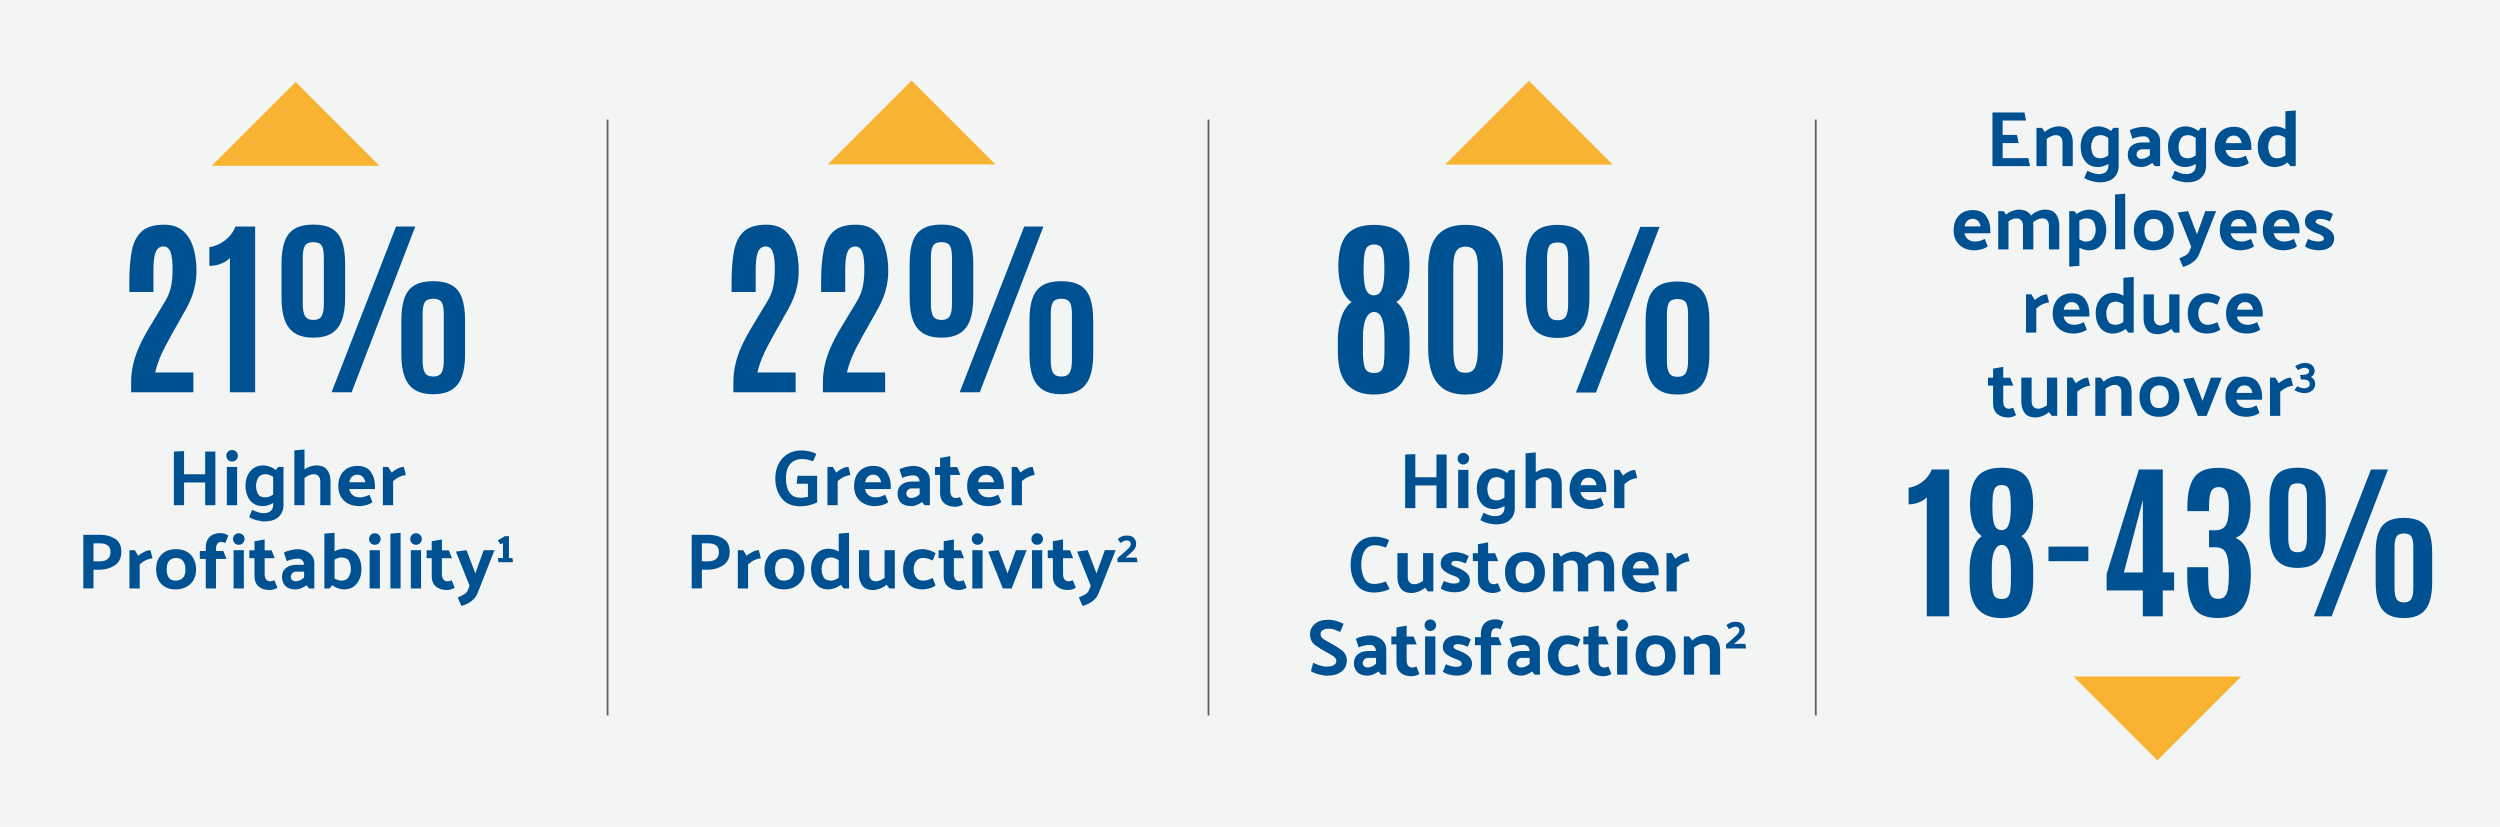 <?xml version="1.0" encoding="UTF-8" standalone="no"?>
<!DOCTYPE svg PUBLIC "-//W3C//DTD SVG 1.1//EN" "http://www.w3.org/Graphics/SVG/1.1/DTD/svg11.dtd">
<svg width="100%" height="100%" viewBox="0 0 1382 457" version="1.1" xmlns="http://www.w3.org/2000/svg" xmlns:xlink="http://www.w3.org/1999/xlink" xml:space="preserve" xmlns:serif="http://www.serif.com/" style="fill-rule:evenodd;clip-rule:evenodd;stroke-miterlimit:10;">
    <g transform="matrix(1,0,0,1,-286,-298)">
        <g id="Layer_1">
            <rect x="286" y="298" width="1382" height="457" style="fill:rgb(243,244,244);"/>
            <path d="M743.61,388.89L789.94,342.56L836.27,388.89L743.61,388.89Z" style="fill:rgb(248,179,50);fill-rule:nonzero;"/>
            <path d="M403.09,389.64L449.43,343.31L495.76,389.64L403.09,389.64Z" style="fill:rgb(248,179,50);fill-rule:nonzero;"/>
            <path d="M1084.84,389L1131.17,342.67L1177.5,389L1084.84,389Z" style="fill:rgb(248,179,50);fill-rule:nonzero;"/>
            <path d="M1524.96,672L1478.62,718.33L1432.29,672L1524.96,672Z" style="fill:rgb(248,179,50);fill-rule:nonzero;"/>
            <path d="M621.86,364.09L621.86,693.48" style="fill:none;fill-rule:nonzero;stroke:rgb(96,96,96);stroke-width:1px;"/>
            <path d="M954.06,364.09L954.06,693.48" style="fill:none;fill-rule:nonzero;stroke:rgb(96,96,96);stroke-width:1px;"/>
            <path d="M1289.75,364.09L1289.75,693.48" style="fill:none;fill-rule:nonzero;stroke:rgb(96,96,96);stroke-width:1px;"/>
            <g>
                <path d="M387.74,547.4L387.74,560.18L399.43,560.18L399.43,547.62L405.05,547.62L405.05,577.27L399.43,577.27L399.43,564.71L387.74,564.71L387.74,577.27L382.12,577.27L382.12,547.62L387.74,547.4Z" style="fill:rgb(0,81,145);fill-rule:nonzero;"/>
                <path d="M414.25,546.75C415.15,546.75 415.91,547.06 416.54,547.67C417.16,548.28 417.48,549.04 417.48,549.94C417.48,550.84 417.17,551.6 416.54,552.21C415.91,552.82 415.15,553.13 414.25,553.13C413.35,553.13 412.64,552.82 412.03,552.21C411.42,551.6 411.11,550.84 411.11,549.94C411.11,549.04 411.42,548.28 412.03,547.67C412.64,547.06 413.38,546.75 414.25,546.75ZM417.08,556.12L417.08,577.27L411.41,577.27L411.41,556.12L417.08,556.12Z" style="fill:rgb(0,81,145);fill-rule:nonzero;"/>
                <path d="M442.72,556.12L442.72,577.22C442.72,579.78 441.85,581.92 440.13,583.65C438.4,585.38 435.66,586.24 431.91,586.24C431.01,586.24 429.7,586.03 427.99,585.61C426.27,585.19 424.85,584.6 423.72,583.84L425.42,579.83C426.73,580.47 427.85,580.93 428.78,581.22C429.71,581.51 430.71,581.67 431.79,581.7C433.48,581.67 434.77,581.26 435.67,580.46C436.57,579.66 437.02,578.56 437.02,577.17L437.02,576.08C436.12,576.6 435.16,577.02 434.14,577.32C433.12,577.62 432.18,577.78 431.31,577.78C428.23,577.78 425.86,576.7 424.2,574.55C422.54,572.4 421.71,569.73 421.71,566.53C421.71,563.33 422.59,560.66 424.35,558.51C426.11,556.36 428.51,555.28 431.57,555.28C432.62,555.28 433.79,555.5 435.1,555.96C436.41,556.41 437.53,557.04 438.46,557.86L439.77,556.12L442.73,556.12L442.72,556.12ZM432.82,560.13C430.84,560.13 429.47,560.83 428.7,562.22C427.93,563.62 427.54,565.05 427.54,566.54C427.54,568.2 427.89,569.68 428.59,570.99C429.29,572.3 430.7,572.95 432.82,572.95C433.49,572.95 434.19,572.8 434.93,572.49C435.67,572.18 436.36,571.83 437,571.42L437,561.65C436.36,561.21 435.67,560.85 434.93,560.56C434.19,560.27 433.48,560.12 432.82,560.12L432.82,560.13Z" style="fill:rgb(0,81,145);fill-rule:nonzero;"/>
                <path d="M454.32,557.52C455.25,556.79 456.32,556.24 457.53,555.86C458.74,555.48 459.82,555.29 460.78,555.29C463.66,555.29 465.7,556.13 466.91,557.82C468.12,559.51 468.72,561.57 468.72,564.01L468.72,577.26L463.05,577.26L463.05,564.27C463.05,562.93 462.73,561.91 462.09,561.2C461.45,560.49 460.51,560.13 459.26,560.13C458.45,560.13 457.6,560.34 456.73,560.76C455.86,561.18 455.06,561.67 454.33,562.22L454.33,577.26L448.71,577.26L448.71,546.96L454.33,546.48L454.33,557.51L454.32,557.52Z" style="fill:rgb(0,81,145);fill-rule:nonzero;"/>
                <path d="M484.84,577.79C481.18,577.79 478.29,576.79 476.18,574.78C474.07,572.77 473.02,570.09 473.02,566.71C473.02,563.33 473.97,560.63 475.88,558.6C477.78,556.57 480.38,555.55 483.66,555.55C486.94,555.55 489.41,556.65 490.96,558.84C492.51,561.04 493.29,563.63 493.29,566.62L493.29,568.36L479.03,568.36C479.29,569.76 479.93,570.87 480.95,571.7C481.97,572.53 483.3,572.94 484.96,572.94C485.92,572.94 486.78,572.82 487.55,572.57C488.32,572.32 489.21,571.97 490.23,571.5L491.89,575.6C490.9,576.36 489.7,576.91 488.29,577.26C486.88,577.61 485.72,577.78 484.82,577.78L484.84,577.79ZM487.94,564.58C487.65,563.16 487.13,562.1 486.37,561.42C485.61,560.74 484.67,560.4 483.54,560.4C482.41,560.4 481.4,560.76 480.62,561.47C479.83,562.18 479.33,563.22 479.09,564.59L487.94,564.59L487.94,564.58Z" style="fill:rgb(0,81,145);fill-rule:nonzero;"/>
                <path d="M509.26,556.12L510.39,560.66C509.43,560.66 508.32,560.94 507.05,561.49C505.79,562.04 504.54,562.86 503.32,563.93L503.32,577.27L497.65,577.27L497.65,556.12L500.61,556.12L502.49,559.22C503.36,558.46 504.42,557.76 505.67,557.1C506.92,556.45 508.11,556.12 509.25,556.12L509.26,556.12Z" style="fill:rgb(0,81,145);fill-rule:nonzero;"/>
                <path d="M332.07,623.29L332.07,593.64L341.36,593.64C344.59,593.64 347.35,594.38 349.64,595.84C351.94,597.31 353.08,599.74 353.08,603.14C353.05,606.51 351.81,608.99 349.35,610.57C346.89,612.15 344.1,612.95 340.96,612.95L337.69,612.95L337.69,623.28L332.07,623.28L332.07,623.29ZM341.18,598.35L337.69,598.35L337.69,608.29L341.27,608.29C342.96,608.29 344.32,607.91 345.37,607.13C346.42,606.36 347,605.15 347.11,603.49C347.11,601.57 346.59,600.23 345.54,599.48C344.49,598.72 343.04,598.35 341.18,598.35Z" style="fill:rgb(0,81,145);fill-rule:nonzero;"/>
                <path d="M369.17,602.15L370.3,606.69C369.34,606.69 368.23,606.97 366.96,607.52C365.7,608.07 364.45,608.89 363.23,609.96L363.23,623.3L357.56,623.3L357.56,602.15L360.52,602.15L362.4,605.25C363.27,604.49 364.33,603.79 365.58,603.13C366.83,602.48 368.02,602.15 369.16,602.15L369.17,602.15Z" style="fill:rgb(0,81,145);fill-rule:nonzero;"/>
                <path d="M382.95,623.82C379.61,623.79 377,622.77 375.12,620.77C373.25,618.76 372.31,616.06 372.31,612.66C372.31,609.26 373.29,606.6 375.25,604.59C377.21,602.58 379.89,601.58 383.29,601.58C386.69,601.58 389.53,602.62 391.47,604.7C393.4,606.78 394.37,609.5 394.37,612.88C394.37,616.26 393.32,618.91 391.23,620.86C389.14,622.81 386.38,623.8 382.95,623.83L382.95,623.82ZM388.53,612.87C388.53,610.86 388.09,609.29 387.2,608.14C386.31,606.99 385.06,606.42 383.43,606.42C381.8,606.42 380.48,606.93 379.55,607.95C378.62,608.97 378.15,610.52 378.15,612.62C378.15,614.72 378.55,616.3 379.35,617.37C380.15,618.45 381.38,618.98 383.03,618.98C384.68,618.98 385.98,618.49 387,617.52C388.02,616.55 388.53,615 388.53,612.88L388.53,612.87Z" style="fill:rgb(0,81,145);fill-rule:nonzero;"/>
                <path d="M399.74,600.58C399.74,598.14 400.46,596.21 401.9,594.8C403.34,593.39 405.37,592.69 407.98,592.69C408.65,592.69 409.4,592.82 410.25,593.08C411.09,593.34 411.75,593.66 412.21,594.04L410.6,598.14C410.16,597.97 409.75,597.83 409.36,597.73C408.97,597.63 408.6,597.58 408.25,597.58C407.26,597.58 406.54,597.94 406.09,598.65C405.64,599.36 405.41,600.27 405.41,601.37L405.41,602.59L409.42,602.59L411.21,606.99L405.41,606.99L405.41,623.3L399.74,623.3L399.74,606.99L396.47,606.99L396.47,602.59L399.74,602.59L399.74,600.58Z" style="fill:rgb(0,81,145);fill-rule:nonzero;"/>
                <path d="M417.96,592.77C418.86,592.77 419.62,593.08 420.25,593.69C420.87,594.3 421.19,595.06 421.19,595.96C421.19,596.86 420.88,597.62 420.25,598.23C419.62,598.84 418.86,599.15 417.96,599.15C417.06,599.15 416.35,598.84 415.74,598.23C415.13,597.62 414.82,596.86 414.82,595.96C414.82,595.06 415.13,594.3 415.74,593.69C416.35,593.08 417.09,592.77 417.96,592.77ZM420.8,602.15L420.8,623.3L415.13,623.3L415.13,602.15L420.8,602.15Z" style="fill:rgb(0,81,145);fill-rule:nonzero;"/>
                <path d="M439.37,622.86C438.9,623.24 438.24,623.55 437.39,623.8C436.54,624.05 435.77,624.17 435.1,624.17C432.48,624.17 430.43,623.51 428.93,622.19C427.43,620.87 426.68,618.98 426.68,616.54L426.68,606.56L423.85,606.56L423.85,602.2L426.68,602.2L426.68,597.19L432.3,596.19L432.3,602.21L436.14,602.21L437.88,606.57L432.3,606.57L432.3,615.55C432.3,616.65 432.56,617.56 433.08,618.27C433.6,618.98 434.37,619.34 435.39,619.34C435.77,619.34 436.15,619.3 436.52,619.21C436.9,619.12 437.29,618.98 437.7,618.77L439.36,622.87L439.37,622.86Z" style="fill:rgb(0,81,145);fill-rule:nonzero;"/>
                <path d="M449.53,623.82C446.94,623.82 445.02,623.19 443.77,621.92C442.52,620.66 441.89,619.01 441.89,616.97C441.89,614.79 442.63,613.12 444.11,611.96C445.59,610.8 447.53,610.22 449.91,610.22L454.05,610.22C454.02,609.14 453.71,608.31 453.11,607.71C452.51,607.12 451.69,606.82 450.65,606.82C449.66,606.82 448.59,606.96 447.42,607.23C446.25,607.5 445.28,607.83 444.5,608.21L442.97,603.5C443.78,602.95 445.03,602.49 446.7,602.13C448.37,601.77 449.66,601.59 450.56,601.59C453.09,601.59 455.25,602.32 457.06,603.79C458.86,605.26 459.76,607.13 459.76,609.39L459.76,623.3L456.84,623.3L455.44,621.51C454.66,622.12 453.73,622.66 452.67,623.12C451.61,623.58 450.56,623.82 449.51,623.82L449.53,623.82ZM446.74,616.97C446.74,617.58 446.99,618.13 447.48,618.6C447.97,619.08 448.63,619.32 449.44,619.32C450.25,619.32 451.02,619.15 451.82,618.8C452.62,618.45 453.38,617.93 454.11,617.23L454.11,614L449.84,614C448.85,614 448.09,614.31 447.55,614.92C447.01,615.53 446.74,616.21 446.74,616.97Z" style="fill:rgb(0,81,145);fill-rule:nonzero;"/>
                <path d="M470.94,592.51L470.94,602.8C471.78,602.34 472.68,601.97 473.62,601.71C474.56,601.45 475.41,601.32 476.17,601.32C479.28,601.32 481.66,602.4 483.32,604.55C484.98,606.7 485.81,609.38 485.81,612.57C485.81,615.76 484.96,618.44 483.26,620.59C481.56,622.74 479.2,623.82 476.17,623.82C475.18,623.82 474.08,623.62 472.86,623.21C471.64,622.8 470.55,622.24 469.59,621.51L468.19,623.3L465.31,623.3L465.31,593L470.93,592.52L470.94,592.51ZM474.69,618.98C476.64,618.98 478,618.28 478.79,616.87C479.58,615.46 479.97,614.03 479.97,612.58C479.97,610.92 479.62,609.44 478.92,608.13C478.22,606.82 476.81,606.17 474.69,606.17C474.08,606.17 473.45,606.28 472.79,606.5C472.14,606.72 471.52,607.02 470.94,607.39L470.94,617.77C471.52,618.12 472.14,618.41 472.79,618.64C473.44,618.87 474.08,618.99 474.69,618.99L474.69,618.98Z" style="fill:rgb(0,81,145);fill-rule:nonzero;"/>
                <path d="M493.18,592.77C494.08,592.77 494.84,593.08 495.47,593.69C496.09,594.3 496.41,595.06 496.41,595.96C496.41,596.86 496.1,597.62 495.47,598.23C494.84,598.84 494.08,599.15 493.18,599.15C492.28,599.15 491.57,598.84 490.96,598.23C490.35,597.62 490.04,596.86 490.04,595.96C490.04,595.06 490.35,594.3 490.96,593.69C491.57,593.08 492.31,592.77 493.18,592.77ZM496.01,602.15L496.01,623.3L490.34,623.3L490.34,602.15L496.01,602.15Z" style="fill:rgb(0,81,145);fill-rule:nonzero;"/>
                <path d="M507.44,592.51L507.44,623.29L501.82,623.29L501.82,592.99L507.44,592.51Z" style="fill:rgb(0,81,145);fill-rule:nonzero;"/>
                <path d="M515.94,592.77C516.84,592.77 517.6,593.08 518.23,593.69C518.85,594.3 519.17,595.06 519.17,595.96C519.17,596.86 518.86,597.62 518.23,598.23C517.6,598.84 516.84,599.15 515.94,599.15C515.04,599.15 514.33,598.84 513.72,598.23C513.11,597.62 512.8,596.86 512.8,595.96C512.8,595.06 513.11,594.3 513.72,593.69C514.33,593.08 515.07,592.77 515.94,592.77ZM518.77,602.15L518.77,623.3L513.1,623.3L513.1,602.15L518.77,602.15Z" style="fill:rgb(0,81,145);fill-rule:nonzero;"/>
                <path d="M537.35,622.86C536.88,623.24 536.22,623.55 535.37,623.8C534.52,624.05 533.75,624.17 533.08,624.17C530.46,624.17 528.41,623.51 526.91,622.19C525.41,620.87 524.66,618.98 524.66,616.54L524.66,606.56L521.83,606.56L521.83,602.2L524.66,602.2L524.66,597.19L530.28,596.19L530.28,602.21L534.12,602.21L535.86,606.57L530.28,606.57L530.28,615.55C530.28,616.65 530.54,617.56 531.06,618.27C531.58,618.98 532.35,619.34 533.37,619.34C533.75,619.34 534.13,619.3 534.5,619.21C534.88,619.12 535.27,618.98 535.68,618.77L537.34,622.87L537.35,622.86Z" style="fill:rgb(0,81,145);fill-rule:nonzero;"/>
                <path d="M544.59,624.3L545.59,621.81L538.05,602.93L543.89,602.14L548.77,614.96L553.39,602.14L559.36,602.14L551.03,623.29L549.9,626.08C549.23,627.79 548.05,629.26 546.37,630.48C544.68,631.7 542.91,632.53 541.05,632.97L539.04,628.3C540.06,627.86 541.14,627.33 542.29,626.71C543.44,626.09 544.2,625.28 544.58,624.29L544.59,624.3Z" style="fill:rgb(0,81,145);fill-rule:nonzero;"/>
                <path d="M561.26,606.49L564.03,606.49L564.03,598.18L562.71,598.94L561.16,596.7L565.13,594.39L567.34,594.39L567.34,606.49L569.3,606.49L569.58,608.78L561.52,608.78L561.27,606.49L561.26,606.49Z" style="fill:rgb(0,81,145);fill-rule:nonzero;"/>
            </g>
            <g>
                <path d="M358.49,514.84L358.49,509.43C358.49,506.1 358.84,502.84 359.56,499.65C360.27,496.46 361.36,493.21 362.81,489.92C364.27,486.62 366.09,483.15 368.27,479.51L377.33,464.47C377.95,463.43 378.52,462.35 379.02,461.22C379.52,460.09 379.95,458.85 380.29,457.5C380.64,456.15 380.91,454.61 381.1,452.89C381.29,451.17 381.39,449.2 381.39,446.98C381.39,443.62 381.19,441.01 380.79,439.17C380.39,437.33 379.82,436.05 379.07,435.32C378.32,434.59 377.43,434.23 376.39,434.23C375.35,434.23 374.4,434.55 373.55,435.19C372.7,435.83 372.03,437.12 371.55,439.04C371.06,440.97 370.82,443.89 370.82,447.81L370.82,459.42L357.5,459.42L357.5,453.8C357.5,447.21 357.94,441.55 358.83,436.83C359.71,432.11 361.53,428.5 364.27,425.98C367.01,423.46 371.17,422.21 376.76,422.21C381.1,422.21 384.57,423.35 387.17,425.64C389.77,427.93 391.66,430.99 392.84,434.83C394.02,438.66 394.61,442.91 394.61,447.55C394.61,450.4 394.36,453.07 393.86,455.56C393.36,458.06 392.67,460.41 391.8,462.61C390.93,464.81 389.94,466.89 388.83,468.83L380.4,483.82C379.29,485.83 378.19,487.88 377.1,489.96C376.01,492.04 375,494.23 374.08,496.52C373.16,498.81 372.39,501.27 371.76,503.91L392.89,503.91L392.89,514.84L358.49,514.84Z" style="fill:rgb(0,81,145);fill-rule:nonzero;"/>
                <path d="M413.09,514.84L413.09,440.52C412.26,441.49 411.2,442.32 409.92,442.99C408.64,443.67 407.27,444.17 405.83,444.5C404.39,444.83 403.03,444.99 401.74,444.99L401.74,434.63C403.58,434.35 405.43,433.75 407.28,432.83C409.14,431.91 410.84,430.65 412.41,429.06C413.97,427.46 415.24,425.52 416.21,423.23L427.04,423.23L427.04,514.83L413.09,514.83L413.09,514.84Z" style="fill:rgb(0,81,145);fill-rule:nonzero;"/>
                <path d="M459.2,484.66C455.11,484.66 451.76,483.87 449.16,482.29C446.56,480.71 444.65,478.29 443.44,475.03C442.23,471.77 441.62,467.61 441.62,462.54L441.62,443.91C441.62,438.78 442.2,434.61 443.36,431.42C444.52,428.23 446.4,425.89 448.98,424.39C451.56,422.9 454.97,422.15 459.21,422.15C463.45,422.15 466.89,422.9 469.46,424.39C472.03,425.88 473.89,428.22 475.05,431.42C476.21,434.61 476.79,438.78 476.79,443.91L476.79,462.54C476.79,467.61 476.18,471.77 474.97,475.03C473.75,478.29 471.86,480.71 469.27,482.29C466.69,483.87 463.33,484.66 459.2,484.66ZM459.2,474.87C461.45,474.87 462.99,474.15 463.81,472.71C464.62,471.27 465.03,469.02 465.03,465.97L465.03,440.36C465.03,437.34 464.65,435.17 463.88,433.85C463.12,432.53 461.55,431.87 459.2,431.87C456.85,431.87 455.32,432.54 454.54,433.87C453.76,435.21 453.37,437.37 453.37,440.35L453.37,465.96C453.37,469.01 453.78,471.26 454.59,472.7C455.4,474.14 456.94,474.86 459.2,474.86L459.2,474.87ZM469.29,514.84L504.94,423.24L515.56,423.24L480.38,514.84L469.29,514.84ZM525.45,515.94C521.36,515.94 518.01,515.15 515.41,513.57C512.81,511.99 510.9,509.57 509.68,506.31C508.47,503.05 507.86,498.89 507.86,493.82L507.86,475.19C507.86,470.06 508.44,465.89 509.6,462.7C510.76,459.51 512.64,457.17 515.22,455.67C517.8,454.18 521.21,453.43 525.45,453.43C529.69,453.43 533.14,454.18 535.73,455.67C538.31,457.16 540.19,459.5 541.35,462.7C542.51,465.89 543.09,470.06 543.09,475.19L543.09,493.82C543.09,498.89 542.48,503.05 541.27,506.31C540.06,509.57 538.15,511.99 535.54,513.57C532.94,515.15 529.57,515.94 525.44,515.94L525.45,515.94ZM525.45,506.15C527.7,506.15 529.25,505.43 530.08,503.99C530.91,502.55 531.33,500.3 531.33,497.25L531.33,471.64C531.33,468.62 530.94,466.45 530.16,465.13C529.38,463.81 527.81,463.15 525.45,463.15C523.09,463.15 521.57,463.82 520.79,465.15C520.01,466.49 519.62,468.65 519.62,471.63L519.62,497.24C519.62,500.29 520.03,502.54 520.84,503.98C521.65,505.42 523.19,506.14 525.45,506.14L525.45,506.15Z" style="fill:rgb(0,81,145);fill-rule:nonzero;"/>
            </g>
            <g>
                <path d="M726.9,561.04L737.71,561.04L737.71,575.69C736.58,576.3 735.21,576.82 733.61,577.24C732.01,577.66 730.3,577.87 728.46,577.87C723.84,577.87 720.37,576.38 718.06,573.4C715.75,570.42 714.59,566.81 714.59,562.56C714.59,558.05 715.9,554.33 718.51,551.4C721.12,548.47 724.67,547 729.15,547C730.02,547 731.26,547.15 732.88,547.44C734.49,547.73 735.95,548.23 737.26,548.92L735.47,552.98C734.19,552.6 733.15,552.3 732.35,552.09C731.55,551.87 730.51,551.76 729.23,551.76C726.61,551.76 724.5,552.65 722.89,554.44C721.28,556.23 720.47,558.92 720.47,562.53C720.47,565.79 721.13,568.37 722.45,570.27C723.77,572.17 725.73,573.13 728.31,573.13C729.27,573.13 730.1,573.08 730.8,572.98C731.5,572.88 732.11,572.77 732.63,572.65L732.63,565.41L726.39,565.41L726.87,561.05L726.9,561.04Z" style="fill:rgb(0,81,145);fill-rule:nonzero;"/>
                <path d="M755.02,556.12L756.15,560.66C755.19,560.66 754.08,560.94 752.81,561.49C751.55,562.04 750.3,562.86 749.08,563.93L749.08,577.27L743.41,577.27L743.41,556.12L746.37,556.12L748.25,559.22C749.12,558.46 750.18,557.76 751.43,557.1C752.68,556.45 753.87,556.12 755.01,556.12L755.02,556.12Z" style="fill:rgb(0,81,145);fill-rule:nonzero;"/>
                <path d="M769.97,577.79C766.31,577.79 763.42,576.79 761.31,574.78C759.2,572.77 758.15,570.09 758.15,566.71C758.15,563.33 759.1,560.63 761.01,558.6C762.91,556.57 765.51,555.55 768.79,555.55C772.07,555.55 774.54,556.65 776.09,558.84C777.64,561.04 778.42,563.63 778.42,566.62L778.42,568.36L764.16,568.36C764.42,569.76 765.06,570.87 766.08,571.7C767.1,572.53 768.43,572.94 770.09,572.94C771.05,572.94 771.91,572.82 772.68,572.57C773.45,572.32 774.34,571.97 775.36,571.5L777.02,575.6C776.03,576.36 774.83,576.91 773.42,577.26C772.01,577.61 770.85,577.78 769.95,577.78L769.97,577.79ZM773.07,564.58C772.78,563.16 772.26,562.1 771.5,561.42C770.74,560.74 769.8,560.4 768.67,560.4C767.54,560.4 766.53,560.76 765.75,561.47C764.96,562.18 764.46,563.22 764.22,564.59L773.07,564.59L773.07,564.58Z" style="fill:rgb(0,81,145);fill-rule:nonzero;"/>
                <path d="M789.81,577.79C787.22,577.79 785.3,577.16 784.05,575.89C782.8,574.63 782.17,572.98 782.17,570.94C782.17,568.76 782.91,567.09 784.39,565.93C785.87,564.77 787.81,564.19 790.19,564.19L794.33,564.19C794.3,563.11 793.99,562.28 793.39,561.68C792.79,561.09 791.97,560.79 790.93,560.79C789.94,560.79 788.87,560.93 787.7,561.2C786.53,561.47 785.56,561.8 784.78,562.18L783.25,557.47C784.06,556.92 785.31,556.46 786.98,556.1C788.65,555.74 789.94,555.56 790.84,555.56C793.37,555.56 795.53,556.29 797.34,557.76C799.14,559.23 800.04,561.1 800.04,563.36L800.04,577.27L797.12,577.27L795.72,575.48C794.94,576.09 794.01,576.63 792.95,577.09C791.89,577.55 790.84,577.79 789.79,577.79L789.81,577.79ZM787.02,570.94C787.02,571.55 787.27,572.1 787.76,572.57C788.25,573.05 788.91,573.29 789.72,573.29C790.53,573.29 791.3,573.12 792.1,572.77C792.9,572.42 793.66,571.9 794.39,571.2L794.39,567.97L790.12,567.97C789.13,567.97 788.37,568.28 787.83,568.89C787.29,569.5 787.02,570.18 787.02,570.94Z" style="fill:rgb(0,81,145);fill-rule:nonzero;"/>
                <path d="M818.37,576.83C817.9,577.21 817.24,577.52 816.39,577.77C815.54,578.02 814.77,578.14 814.1,578.14C811.48,578.14 809.43,577.48 807.93,576.16C806.43,574.84 805.68,572.95 805.68,570.51L805.68,560.53L802.85,560.53L802.85,556.17L805.68,556.17L805.68,551.16L811.3,550.16L811.3,556.18L815.14,556.18L816.88,560.54L811.3,560.54L811.3,569.52C811.3,570.62 811.56,571.53 812.08,572.24C812.6,572.95 813.37,573.31 814.39,573.31C814.77,573.31 815.15,573.27 815.52,573.18C815.9,573.09 816.29,572.95 816.7,572.74L818.36,576.84L818.37,576.83Z" style="fill:rgb(0,81,145);fill-rule:nonzero;"/>
                <path d="M832.46,577.79C828.8,577.79 825.91,576.79 823.8,574.78C821.69,572.77 820.64,570.09 820.64,566.71C820.64,563.33 821.59,560.63 823.5,558.6C825.4,556.57 828,555.55 831.28,555.55C834.56,555.55 837.03,556.65 838.58,558.84C840.13,561.04 840.91,563.63 840.91,566.62L840.91,568.36L826.65,568.36C826.91,569.76 827.55,570.87 828.57,571.7C829.59,572.53 830.92,572.94 832.58,572.94C833.54,572.94 834.4,572.82 835.17,572.57C835.94,572.32 836.83,571.97 837.85,571.5L839.51,575.6C838.52,576.36 837.32,576.91 835.91,577.26C834.5,577.61 833.34,577.78 832.44,577.78L832.46,577.79ZM835.55,564.58C835.26,563.16 834.74,562.1 833.98,561.42C833.22,560.74 832.28,560.4 831.15,560.4C830.02,560.4 829.01,560.76 828.23,561.47C827.44,562.18 826.94,563.22 826.7,564.59L835.55,564.59L835.55,564.58Z" style="fill:rgb(0,81,145);fill-rule:nonzero;"/>
                <path d="M856.88,556.12L858.01,560.66C857.05,560.66 855.94,560.94 854.67,561.49C853.41,562.04 852.16,562.86 850.94,563.93L850.94,577.27L845.27,577.27L845.27,556.12L848.23,556.12L850.11,559.22C850.98,558.46 852.04,557.76 853.29,557.1C854.54,556.45 855.73,556.12 856.87,556.12L856.88,556.12Z" style="fill:rgb(0,81,145);fill-rule:nonzero;"/>
                <path d="M668.38,623.29L668.38,593.64L677.67,593.64C680.9,593.64 683.66,594.38 685.95,595.84C688.25,597.31 689.39,599.74 689.39,603.14C689.36,606.51 688.12,608.99 685.66,610.57C683.2,612.15 680.41,612.95 677.27,612.95L674,612.95L674,623.28L668.38,623.28L668.38,623.29ZM677.49,598.35L674,598.35L674,608.29L677.58,608.29C679.27,608.29 680.63,607.91 681.68,607.13C682.73,606.36 683.31,605.15 683.42,603.49C683.42,601.57 682.9,600.23 681.85,599.48C680.8,598.72 679.35,598.35 677.49,598.35Z" style="fill:rgb(0,81,145);fill-rule:nonzero;"/>
                <path d="M705.48,602.14L706.61,606.68C705.65,606.68 704.54,606.96 703.27,607.51C702.01,608.06 700.76,608.88 699.54,609.95L699.54,623.29L693.87,623.29L693.87,602.14L696.83,602.14L698.71,605.24C699.58,604.48 700.64,603.78 701.89,603.12C703.14,602.47 704.33,602.14 705.47,602.14L705.48,602.14Z" style="fill:rgb(0,81,145);fill-rule:nonzero;"/>
                <path d="M719.26,623.81C715.92,623.78 713.31,622.76 711.43,620.76C709.56,618.75 708.62,616.05 708.62,612.65C708.62,609.25 709.6,606.59 711.56,604.58C713.52,602.57 716.2,601.57 719.6,601.57C723,601.57 725.84,602.61 727.78,604.69C729.71,606.77 730.68,609.49 730.68,612.87C730.68,616.25 729.63,618.9 727.54,620.85C725.45,622.8 722.69,623.79 719.26,623.82L719.26,623.81ZM724.84,612.87C724.84,610.86 724.4,609.29 723.51,608.14C722.62,606.99 721.37,606.42 719.74,606.42C718.11,606.42 716.79,606.93 715.86,607.95C714.93,608.97 714.46,610.52 714.46,612.62C714.46,614.72 714.86,616.3 715.66,617.37C716.46,618.45 717.69,618.98 719.34,618.98C720.99,618.98 722.29,618.49 723.31,617.52C724.33,616.55 724.84,615 724.84,612.88L724.84,612.87Z" style="fill:rgb(0,81,145);fill-rule:nonzero;"/>
                <path d="M755.36,592.51L755.36,623.29L752.4,623.29L750.83,621.24C749.87,622.05 748.74,622.69 747.45,623.14C746.16,623.59 744.99,623.82 743.94,623.82C740.86,623.82 738.49,622.74 736.83,620.59C735.17,618.44 734.34,615.77 734.34,612.57C734.34,609.37 735.22,606.7 736.98,604.55C738.74,602.4 741.14,601.32 744.2,601.32C744.99,601.32 745.87,601.46 746.86,601.73C747.85,602 748.78,602.39 749.65,602.89L749.65,592.99L755.36,592.51ZM745.47,606.15C743.49,606.15 742.12,606.85 741.35,608.24C740.58,609.64 740.19,611.07 740.19,612.56C740.19,614.22 740.54,615.7 741.24,617.01C741.94,618.32 743.35,618.97 745.47,618.97C746.14,618.97 746.84,618.82 747.58,618.51C748.32,618.2 749.01,617.85 749.65,617.44L749.65,607.67C749.01,607.23 748.32,606.87 747.58,606.58C746.84,606.29 746.13,606.14 745.47,606.14L745.47,606.15Z" style="fill:rgb(0,81,145);fill-rule:nonzero;"/>
                <path d="M776.08,621.2C775.12,622.1 773.94,622.82 772.55,623.36C771.15,623.9 769.89,624.17 768.76,624.17C765.88,624.17 763.84,623.32 762.63,621.62C761.42,619.92 760.82,617.86 760.82,615.45L760.82,602.15L766.53,602.15L766.53,615.19C766.53,616.53 766.85,617.55 767.49,618.26C768.13,618.97 769.06,619.33 770.28,619.33C771.04,619.33 771.83,619.14 772.68,618.76C773.52,618.38 774.29,617.95 774.99,617.45L774.99,602.15L780.66,602.15L780.66,623.3L777.7,623.3L776.09,621.21L776.08,621.2Z" style="fill:rgb(0,81,145);fill-rule:nonzero;"/>
                <path d="M796.18,606.42C794.58,606.42 793.33,607.02 792.43,608.23C791.53,609.44 791.08,610.94 791.08,612.74C791.08,614.54 791.53,616.07 792.43,617.23C793.33,618.39 794.58,618.97 796.18,618.97C797.17,618.97 798.06,618.85 798.86,618.6C799.66,618.35 800.57,618 801.59,617.53L803.2,621.63C802.21,622.39 801.01,622.94 799.6,623.29C798.19,623.64 797.03,623.81 796.13,623.81C792.7,623.81 790.03,622.81 788.11,620.8C786.19,618.79 785.23,616.11 785.23,612.73C785.23,609.35 786.19,606.65 788.11,604.62C790.03,602.59 792.7,601.57 796.13,601.57C797.03,601.57 798.17,601.76 799.55,602.14C800.93,602.52 802.14,603.07 803.19,603.8L801.58,607.86C800.56,607.4 799.65,607.04 798.85,606.79C798.05,606.54 797.16,606.42 796.17,606.42L796.18,606.42Z" style="fill:rgb(0,81,145);fill-rule:nonzero;"/>
                <path d="M820.38,622.85C819.91,623.23 819.25,623.54 818.4,623.79C817.55,624.04 816.78,624.16 816.11,624.16C813.49,624.16 811.44,623.5 809.94,622.18C808.44,620.86 807.69,618.97 807.69,616.53L807.69,606.55L804.86,606.55L804.86,602.19L807.69,602.19L807.69,597.18L813.31,596.18L813.31,602.2L817.15,602.2L818.89,606.56L813.31,606.56L813.31,615.54C813.31,616.64 813.57,617.55 814.09,618.26C814.61,618.97 815.38,619.33 816.4,619.33C816.78,619.33 817.16,619.29 817.53,619.2C817.91,619.11 818.3,618.97 818.71,618.76L820.37,622.86L820.38,622.85Z" style="fill:rgb(0,81,145);fill-rule:nonzero;"/>
                <path d="M826.35,592.77C827.25,592.77 828.01,593.08 828.64,593.69C829.26,594.3 829.58,595.06 829.58,595.96C829.58,596.86 829.27,597.62 828.64,598.23C828.01,598.84 827.25,599.15 826.35,599.15C825.45,599.15 824.74,598.84 824.13,598.23C823.52,597.62 823.21,596.86 823.21,595.96C823.21,595.06 823.52,594.3 824.13,593.69C824.74,593.08 825.48,592.77 826.35,592.77ZM829.18,602.14L829.18,623.29L823.51,623.29L823.51,602.14L829.18,602.14Z" style="fill:rgb(0,81,145);fill-rule:nonzero;"/>
                <path d="M840.35,623.29L832.24,602.93L838.08,602.14L842.96,614.96L847.58,602.14L853.55,602.14L845.22,623.29L840.34,623.29L840.35,623.29Z" style="fill:rgb(0,81,145);fill-rule:nonzero;"/>
                <path d="M859.31,592.77C860.21,592.77 860.97,593.08 861.6,593.69C862.22,594.3 862.54,595.06 862.54,595.96C862.54,596.86 862.23,597.62 861.6,598.23C860.97,598.84 860.21,599.15 859.31,599.15C858.41,599.15 857.7,598.84 857.09,598.23C856.48,597.62 856.17,596.86 856.17,595.96C856.17,595.06 856.48,594.3 857.09,593.69C857.7,593.08 858.44,592.77 859.31,592.77ZM862.15,602.14L862.15,623.29L856.48,623.29L856.48,602.14L862.15,602.14Z" style="fill:rgb(0,81,145);fill-rule:nonzero;"/>
                <path d="M880.72,622.85C880.25,623.23 879.59,623.54 878.74,623.79C877.89,624.04 877.12,624.16 876.45,624.16C873.83,624.16 871.78,623.5 870.28,622.18C868.78,620.86 868.03,618.97 868.03,616.53L868.03,606.55L865.2,606.55L865.2,602.19L868.03,602.19L868.03,597.18L873.65,596.18L873.65,602.2L877.49,602.2L879.23,606.56L873.65,606.56L873.65,615.54C873.65,616.64 873.91,617.55 874.43,618.26C874.95,618.97 875.72,619.33 876.74,619.33C877.12,619.33 877.5,619.29 877.87,619.2C878.25,619.11 878.64,618.97 879.05,618.76L880.71,622.86L880.72,622.85Z" style="fill:rgb(0,81,145);fill-rule:nonzero;"/>
                <path d="M887.96,624.29L888.96,621.8L881.42,602.92L887.26,602.13L892.14,614.95L896.76,602.13L902.73,602.13L894.4,623.28L893.27,626.07C892.6,627.78 891.42,629.25 889.74,630.47C888.05,631.69 886.28,632.52 884.42,632.96L882.41,628.29C883.43,627.85 884.51,627.32 885.66,626.7C886.81,626.08 887.57,625.27 887.95,624.28L887.96,624.29Z" style="fill:rgb(0,81,145);fill-rule:nonzero;"/>
                <path d="M908.86,594.05C910.81,594.05 912.16,594.53 912.93,595.49C913.69,596.45 914.07,597.5 914.07,598.65C914.07,599.67 913.79,600.6 913.22,601.45C912.65,602.3 911.75,603.23 910.51,604.25L908.09,606.26L914.37,606.26L914.8,608.78L903.74,608.78L903.74,606.57L908.72,602.2C909.67,601.37 910.3,600.7 910.61,600.2C910.92,599.7 911.09,599.19 911.11,598.66C911.11,598.12 910.91,597.66 910.5,597.29C910.09,596.92 909.53,596.73 908.8,596.73C908.17,596.73 907.45,596.96 906.64,597.42C905.83,597.88 905.39,598.12 905.34,598.13L903.92,595.89C904.39,595.52 905.04,595.12 905.85,594.7C906.66,594.28 907.66,594.06 908.85,594.06L908.86,594.05Z" style="fill:rgb(0,81,145);fill-rule:nonzero;"/>
            </g>
            <g>
                <path d="M691.41,514.84L691.41,509.43C691.41,506.1 691.76,502.84 692.48,499.65C693.19,496.46 694.28,493.21 695.73,489.92C697.19,486.62 699.01,483.15 701.19,479.51L710.25,464.47C710.87,463.43 711.44,462.35 711.94,461.22C712.44,460.09 712.87,458.85 713.21,457.5C713.56,456.15 713.83,454.61 714.02,452.89C714.21,451.17 714.31,449.2 714.31,446.98C714.31,443.62 714.11,441.01 713.71,439.17C713.31,437.33 712.74,436.05 711.99,435.32C711.24,434.59 710.35,434.23 709.31,434.23C708.27,434.23 707.32,434.55 706.47,435.19C705.62,435.83 704.95,437.12 704.47,439.04C703.98,440.97 703.74,443.89 703.74,447.81L703.74,459.42L690.42,459.42L690.42,453.8C690.42,447.21 690.86,441.55 691.75,436.83C692.63,432.11 694.45,428.5 697.19,425.98C699.93,423.46 704.09,422.21 709.68,422.21C714.02,422.21 717.49,423.35 720.09,425.64C722.69,427.93 724.58,430.99 725.76,434.83C726.94,438.66 727.53,442.91 727.53,447.55C727.53,450.4 727.28,453.07 726.78,455.56C726.28,458.06 725.59,460.41 724.72,462.61C723.85,464.81 722.86,466.89 721.75,468.83L713.32,483.82C712.21,485.83 711.11,487.88 710.02,489.96C708.93,492.04 707.92,494.23 707,496.52C706.08,498.81 705.31,501.27 704.68,503.91L725.81,503.91L725.81,514.84L691.41,514.84Z" style="fill:rgb(0,81,145);fill-rule:nonzero;"/>
                <path d="M740.9,514.84L740.9,509.43C740.9,506.1 741.25,502.84 741.97,499.65C742.68,496.46 743.77,493.21 745.22,489.92C746.68,486.62 748.5,483.15 750.68,479.51L759.74,464.47C760.36,463.43 760.93,462.35 761.43,461.22C761.93,460.09 762.36,458.85 762.7,457.5C763.05,456.15 763.32,454.61 763.51,452.89C763.7,451.17 763.8,449.2 763.8,446.98C763.8,443.62 763.6,441.01 763.2,439.17C762.8,437.33 762.23,436.05 761.48,435.32C760.73,434.59 759.84,434.23 758.8,434.23C757.76,434.23 756.81,434.55 755.96,435.19C755.11,435.83 754.44,437.12 753.96,439.04C753.47,440.97 753.23,443.89 753.23,447.81L753.23,459.42L739.91,459.42L739.91,453.8C739.91,447.21 740.35,441.55 741.24,436.83C742.12,432.11 743.94,428.5 746.68,425.98C749.42,423.46 753.58,422.21 759.17,422.21C763.51,422.21 766.98,423.35 769.58,425.64C772.18,427.93 774.07,430.99 775.25,434.83C776.43,438.66 777.02,442.91 777.02,447.55C777.02,450.4 776.77,453.07 776.27,455.56C775.77,458.06 775.08,460.41 774.21,462.61C773.34,464.81 772.35,466.89 771.24,468.83L762.81,483.82C761.7,485.83 760.6,487.88 759.51,489.96C758.42,492.04 757.41,494.23 756.49,496.52C755.57,498.81 754.8,501.27 754.17,503.91L775.3,503.91L775.3,514.84L740.9,514.84Z" style="fill:rgb(0,81,145);fill-rule:nonzero;"/>
                <path d="M806.43,484.66C802.34,484.66 798.99,483.87 796.39,482.29C793.79,480.71 791.88,478.29 790.67,475.03C789.46,471.77 788.85,467.61 788.85,462.54L788.85,443.91C788.85,438.78 789.43,434.61 790.59,431.42C791.75,428.23 793.63,425.89 796.21,424.39C798.79,422.9 802.2,422.15 806.44,422.15C810.68,422.15 814.12,422.9 816.69,424.39C819.26,425.88 821.12,428.22 822.28,431.42C823.44,434.61 824.02,438.78 824.02,443.91L824.02,462.54C824.02,467.61 823.41,471.77 822.2,475.03C820.98,478.29 819.09,480.71 816.5,482.29C813.92,483.87 810.56,484.66 806.43,484.66ZM806.43,474.87C808.68,474.87 810.22,474.15 811.04,472.71C811.85,471.27 812.26,469.02 812.26,465.97L812.26,440.36C812.26,437.34 811.88,435.17 811.11,433.85C810.35,432.53 808.78,431.87 806.43,431.87C804.08,431.87 802.55,432.54 801.77,433.87C800.99,435.21 800.6,437.37 800.6,440.35L800.6,465.96C800.6,469.01 801.01,471.26 801.82,472.7C802.63,474.14 804.17,474.86 806.43,474.86L806.43,474.87ZM816.52,514.84L852.17,423.24L862.79,423.24L827.61,514.84L816.52,514.84ZM872.68,515.94C868.59,515.94 865.24,515.15 862.64,513.57C860.04,511.99 858.13,509.57 856.91,506.31C855.7,503.05 855.09,498.89 855.09,493.82L855.09,475.19C855.09,470.06 855.67,465.89 856.83,462.7C857.99,459.51 859.87,457.17 862.45,455.67C865.03,454.18 868.44,453.43 872.68,453.43C876.92,453.43 880.37,454.18 882.96,455.67C885.54,457.16 887.42,459.5 888.58,462.7C889.74,465.89 890.32,470.06 890.32,475.19L890.32,493.82C890.32,498.89 889.71,503.05 888.5,506.31C887.29,509.57 885.38,511.99 882.77,513.57C880.17,515.15 876.8,515.94 872.67,515.94L872.68,515.94ZM872.68,506.15C874.93,506.15 876.48,505.43 877.31,503.99C878.14,502.55 878.56,500.3 878.56,497.25L878.56,471.64C878.56,468.62 878.17,466.45 877.39,465.13C876.61,463.81 875.04,463.15 872.68,463.15C870.32,463.15 868.8,463.82 868.02,465.15C867.24,466.49 866.85,468.65 866.85,471.63L866.85,497.24C866.85,500.29 867.26,502.54 868.07,503.98C868.88,505.42 870.42,506.14 872.68,506.14L872.68,506.15Z" style="fill:rgb(0,81,145);fill-rule:nonzero;"/>
            </g>
            <g>
                <path d="M1068.39,549.04L1068.39,561.82L1080.08,561.82L1080.08,549.26L1085.7,549.26L1085.7,578.91L1080.08,578.91L1080.08,566.35L1068.39,566.35L1068.39,578.91L1062.77,578.91L1062.77,549.26L1068.39,549.04Z" style="fill:rgb(0,81,145);fill-rule:nonzero;"/>
                <path d="M1094.9,548.38C1095.8,548.38 1096.56,548.69 1097.19,549.3C1097.81,549.91 1098.13,550.67 1098.13,551.57C1098.13,552.47 1097.82,553.23 1097.19,553.84C1096.56,554.45 1095.8,554.76 1094.9,554.76C1094,554.76 1093.29,554.46 1092.68,553.84C1092.07,553.22 1091.76,552.47 1091.76,551.57C1091.76,550.67 1092.06,549.91 1092.68,549.3C1093.3,548.69 1094.03,548.38 1094.9,548.38ZM1097.74,557.76L1097.74,578.91L1092.07,578.91L1092.07,557.76L1097.74,557.76Z" style="fill:rgb(0,81,145);fill-rule:nonzero;"/>
                <path d="M1123.38,557.76L1123.38,578.86C1123.38,581.42 1122.51,583.56 1120.79,585.29C1119.06,587.02 1116.32,587.88 1112.57,587.88C1111.67,587.88 1110.36,587.67 1108.65,587.25C1106.93,586.83 1105.51,586.24 1104.38,585.48L1106.08,581.47C1107.39,582.11 1108.51,582.57 1109.44,582.86C1110.37,583.15 1111.37,583.31 1112.45,583.34C1114.14,583.31 1115.43,582.9 1116.33,582.1C1117.23,581.3 1117.68,580.2 1117.68,578.81L1117.68,577.72C1116.78,578.24 1115.82,578.66 1114.8,578.96C1113.78,579.27 1112.84,579.42 1111.97,579.42C1108.89,579.42 1106.52,578.34 1104.86,576.19C1103.2,574.04 1102.37,571.36 1102.37,568.17C1102.37,564.98 1103.25,562.3 1105.01,560.15C1106.77,558 1109.17,556.92 1112.23,556.92C1113.28,556.92 1114.45,557.15 1115.76,557.6C1117.07,558.05 1118.19,558.68 1119.12,559.5L1120.43,557.76L1123.39,557.76L1123.38,557.76ZM1113.48,561.77C1111.5,561.77 1110.13,562.47 1109.36,563.86C1108.59,565.26 1108.2,566.69 1108.2,568.18C1108.2,569.84 1108.55,571.32 1109.25,572.63C1109.95,573.94 1111.36,574.59 1113.48,574.59C1114.15,574.59 1114.85,574.44 1115.59,574.13C1116.33,573.83 1117.02,573.47 1117.66,573.06L1117.66,563.29C1117.02,562.85 1116.33,562.49 1115.59,562.2C1114.85,561.91 1114.14,561.76 1113.48,561.76L1113.48,561.77Z" style="fill:rgb(0,81,145);fill-rule:nonzero;"/>
                <path d="M1134.97,559.15C1135.9,558.42 1136.97,557.87 1138.17,557.49C1139.38,557.11 1140.46,556.92 1141.42,556.92C1144.3,556.92 1146.34,557.76 1147.55,559.45C1148.76,561.14 1149.36,563.2 1149.36,565.64L1149.36,578.89L1143.69,578.89L1143.69,565.9C1143.69,564.56 1143.37,563.54 1142.73,562.83C1142.09,562.12 1141.15,561.76 1139.9,561.76C1139.09,561.76 1138.24,561.97 1137.37,562.39C1136.5,562.81 1135.7,563.3 1134.97,563.85L1134.97,578.89L1129.35,578.89L1129.35,548.59L1134.97,548.11L1134.97,559.15Z" style="fill:rgb(0,81,145);fill-rule:nonzero;"/>
                <path d="M1165.5,579.43C1161.84,579.43 1158.95,578.43 1156.84,576.42C1154.73,574.41 1153.68,571.73 1153.68,568.35C1153.68,564.97 1154.63,562.27 1156.54,560.24C1158.44,558.21 1161.04,557.19 1164.32,557.19C1167.6,557.19 1170.07,558.29 1171.62,560.48C1173.17,562.68 1173.95,565.27 1173.95,568.26L1173.95,570L1159.69,570C1159.95,571.4 1160.59,572.51 1161.61,573.33C1162.63,574.16 1163.96,574.57 1165.62,574.57C1166.58,574.57 1167.44,574.45 1168.21,574.2C1168.98,573.95 1169.87,573.6 1170.89,573.13L1172.55,577.23C1171.56,577.99 1170.36,578.54 1168.95,578.89C1167.54,579.24 1166.38,579.41 1165.48,579.41L1165.5,579.43ZM1168.59,566.21C1168.3,564.79 1167.78,563.73 1167.02,563.05C1166.26,562.37 1165.32,562.03 1164.19,562.03C1163.06,562.03 1162.05,562.39 1161.27,563.1C1160.49,563.81 1159.98,564.85 1159.74,566.22L1168.59,566.22L1168.59,566.21Z" style="fill:rgb(0,81,145);fill-rule:nonzero;"/>
                <path d="M1189.91,557.76L1191.04,562.3C1190.08,562.3 1188.97,562.58 1187.7,563.13C1186.44,563.68 1185.19,564.5 1183.97,565.57L1183.97,578.91L1178.3,578.91L1178.3,557.76L1181.26,557.76L1183.14,560.86C1184.01,560.11 1185.07,559.4 1186.32,558.75C1187.57,558.1 1188.76,557.77 1189.9,557.77L1189.91,557.76Z" style="fill:rgb(0,81,145);fill-rule:nonzero;"/>
                <path d="M1052.17,600.64C1050.89,600.26 1049.84,599.96 1049.03,599.75C1048.22,599.54 1047.17,599.42 1045.89,599.42C1043.53,599.42 1041.72,600.38 1040.44,602.3C1039.16,604.22 1038.52,606.85 1038.52,610.19C1038.52,613.07 1039.06,615.55 1040.13,617.65C1041.21,619.74 1043.01,620.79 1045.54,620.79C1046.79,620.79 1047.96,620.66 1049.05,620.4C1050.14,620.14 1051.13,619.82 1052.04,619.44L1054.18,623.63C1053.05,624.21 1051.68,624.68 1050.08,625.03C1048.48,625.38 1047.07,625.55 1045.85,625.55C1041.23,625.55 1037.87,624.07 1035.78,621.1C1033.69,618.13 1032.64,614.52 1032.64,610.24C1032.64,605.68 1033.8,601.94 1036.11,599.03C1038.42,596.12 1041.74,594.67 1046.07,594.67C1046.94,594.67 1048.15,594.82 1049.69,595.11C1051.23,595.4 1052.64,595.9 1053.92,596.59L1052.18,600.64L1052.17,600.64Z" style="fill:rgb(0,81,145);fill-rule:nonzero;"/>
                <path d="M1073.76,622.84C1072.8,623.74 1071.62,624.46 1070.23,625C1068.83,625.54 1067.57,625.81 1066.44,625.81C1063.56,625.81 1061.52,624.96 1060.31,623.26C1059.1,621.56 1058.5,619.5 1058.5,617.09L1058.5,603.79L1064.21,603.79L1064.21,616.83C1064.21,618.17 1064.53,619.19 1065.17,619.9C1065.81,620.61 1066.74,620.97 1067.96,620.97C1068.72,620.97 1069.51,620.78 1070.36,620.4C1071.2,620.02 1071.97,619.59 1072.67,619.09L1072.67,603.79L1078.34,603.79L1078.34,624.94L1075.37,624.94L1073.76,622.85L1073.76,622.84Z" style="fill:rgb(0,81,145);fill-rule:nonzero;"/>
                <path d="M1096.21,609.49C1095.19,609.03 1094.25,608.67 1093.38,608.42C1092.51,608.17 1091.58,608.05 1090.59,608.05C1089.86,608.05 1089.3,608.19 1088.91,608.46C1088.52,608.74 1088.32,609.12 1088.32,609.62C1088.32,609.97 1088.56,610.3 1089.04,610.62C1089.52,610.94 1090.3,611.29 1091.37,611.67C1093.14,612.31 1094.79,613.2 1096.3,614.35C1097.81,615.5 1098.57,616.99 1098.57,618.82C1098.57,620.91 1097.82,622.54 1096.32,623.7C1094.82,624.86 1092.64,625.44 1089.76,625.44C1088.86,625.44 1087.66,625.27 1086.16,624.92C1084.66,624.57 1083.42,624.02 1082.43,623.26L1084.13,619.16C1085.15,619.63 1086.13,619.98 1087.07,620.23C1088.01,620.48 1088.88,620.6 1089.66,620.6C1090.71,620.6 1091.51,620.45 1092.06,620.16C1092.61,619.87 1092.89,619.49 1092.89,619.03C1092.89,618.45 1092.61,617.93 1092.06,617.46C1091.51,617 1090.64,616.57 1089.44,616.2C1087.75,615.65 1086.16,614.86 1084.67,613.82C1083.17,612.79 1082.42,611.4 1082.42,609.66C1082.42,607.65 1083.16,606.08 1084.64,604.93C1086.12,603.78 1088.13,603.21 1090.66,603.21C1091.56,603.21 1092.72,603.4 1094.15,603.78C1095.57,604.16 1096.82,604.71 1097.9,605.44L1096.2,609.49L1096.21,609.49Z" style="fill:rgb(0,81,145);fill-rule:nonzero;"/>
                <path d="M1115.7,624.49C1115.24,624.87 1114.57,625.18 1113.72,625.43C1112.86,625.68 1112.1,625.8 1111.43,625.8C1108.81,625.8 1106.76,625.14 1105.26,623.82C1103.76,622.5 1103.01,620.61 1103.01,618.17L1103.01,608.18L1100.18,608.18L1100.18,603.82L1103.01,603.82L1103.01,598.81L1108.63,597.81L1108.63,603.83L1112.47,603.83L1114.21,608.19L1108.63,608.19L1108.63,617.17C1108.63,618.27 1108.89,619.18 1109.42,619.89C1109.94,620.6 1110.71,620.96 1111.73,620.96C1112.11,620.96 1112.49,620.92 1112.86,620.83C1113.24,620.74 1113.63,620.6 1114.04,620.39L1115.7,624.49Z" style="fill:rgb(0,81,145);fill-rule:nonzero;"/>
                <path d="M1128.61,625.45C1125.27,625.42 1122.66,624.4 1120.78,622.4C1118.9,620.39 1117.97,617.69 1117.97,614.29C1117.97,610.89 1118.95,608.23 1120.91,606.22C1122.87,604.21 1125.55,603.21 1128.95,603.21C1132.35,603.21 1135.19,604.25 1137.13,606.33C1139.06,608.41 1140.03,611.13 1140.03,614.51C1140.03,617.89 1138.98,620.54 1136.89,622.49C1134.8,624.44 1132.04,625.43 1128.61,625.45ZM1134.19,614.51C1134.19,612.5 1133.75,610.93 1132.86,609.78C1131.97,608.63 1130.72,608.06 1129.09,608.06C1127.46,608.06 1126.14,608.57 1125.21,609.59C1124.28,610.61 1123.81,612.16 1123.81,614.26C1123.81,616.36 1124.21,617.94 1125.01,619.01C1125.81,620.08 1127.04,620.62 1128.69,620.62C1130.34,620.62 1131.64,620.13 1132.66,619.16C1133.68,618.19 1134.19,616.64 1134.19,614.52L1134.19,614.51Z" style="fill:rgb(0,81,145);fill-rule:nonzero;"/>
                <path d="M1162.75,606.27C1163.65,605.25 1164.85,604.45 1166.35,603.85C1167.85,603.25 1169.19,602.96 1170.38,602.96C1173.26,602.96 1175.3,603.8 1176.51,605.49C1177.72,607.18 1178.32,609.24 1178.32,611.68L1178.32,624.93L1172.61,624.93L1172.61,611.94C1172.61,610.6 1172.29,609.58 1171.65,608.87C1171.01,608.16 1170.08,607.8 1168.86,607.8C1168.05,607.8 1167.19,608.02 1166.29,608.45C1165.39,608.89 1164.57,609.38 1163.85,609.93C1163.88,610.22 1163.91,610.51 1163.94,610.8C1163.97,611.09 1163.98,611.38 1163.98,611.67L1163.98,624.92L1158.27,624.92L1158.27,611.93C1158.27,610.59 1157.95,609.57 1157.31,608.86C1156.67,608.15 1155.75,607.79 1154.56,607.79C1153.83,607.79 1153.1,607.94 1152.36,608.25C1151.62,608.55 1150.91,608.94 1150.25,609.41L1150.25,624.93L1144.58,624.93L1144.58,603.78L1147.54,603.78L1148.94,605.7C1149.9,604.83 1151.06,604.15 1152.41,603.67C1153.76,603.19 1154.98,602.95 1156.05,602.95C1157.71,602.95 1159.09,603.25 1160.19,603.84C1161.29,604.44 1162.15,605.24 1162.76,606.26L1162.75,606.27Z" style="fill:rgb(0,81,145);fill-rule:nonzero;"/>
                <path d="M1194.45,625.45C1190.79,625.45 1187.9,624.45 1185.79,622.44C1183.68,620.43 1182.63,617.75 1182.63,614.37C1182.63,610.99 1183.58,608.29 1185.49,606.26C1187.39,604.23 1189.99,603.21 1193.27,603.21C1196.55,603.21 1199.02,604.31 1200.57,606.5C1202.12,608.7 1202.9,611.29 1202.9,614.28L1202.9,616.02L1188.64,616.02C1188.9,617.42 1189.54,618.53 1190.56,619.35C1191.58,620.18 1192.91,620.59 1194.57,620.59C1195.53,620.59 1196.39,620.47 1197.16,620.22C1197.93,619.97 1198.82,619.62 1199.84,619.15L1201.5,623.25C1200.51,624.01 1199.31,624.56 1197.9,624.91C1196.49,625.26 1195.33,625.43 1194.43,625.43L1194.45,625.45ZM1197.54,612.24C1197.25,610.82 1196.73,609.76 1195.97,609.08C1195.21,608.4 1194.27,608.06 1193.14,608.06C1192.01,608.06 1191,608.42 1190.22,609.13C1189.44,609.84 1188.93,610.88 1188.69,612.25L1197.54,612.25L1197.54,612.24Z" style="fill:rgb(0,81,145);fill-rule:nonzero;"/>
                <path d="M1218.87,603.78L1220,608.32C1219.04,608.32 1217.93,608.6 1216.66,609.15C1215.4,609.7 1214.15,610.52 1212.93,611.59L1212.93,624.93L1207.26,624.93L1207.26,603.78L1210.22,603.78L1212.1,606.88C1212.97,606.13 1214.03,605.42 1215.28,604.77C1216.53,604.12 1217.72,603.79 1218.86,603.79L1218.87,603.78Z" style="fill:rgb(0,81,145);fill-rule:nonzero;"/>
                <path d="M1011.97,664.41C1012.87,664.88 1014.02,665.34 1015.41,665.81C1016.81,666.28 1018.13,666.51 1019.38,666.51C1021.15,666.51 1022.48,666.23 1023.37,665.68C1024.26,665.13 1024.7,664.33 1024.7,663.28C1024.7,662.29 1024.11,661.41 1022.93,660.64C1021.75,659.87 1020.45,659.12 1019.03,658.39C1016.94,657.31 1014.93,656.05 1013.01,654.6C1011.09,653.15 1010.15,651.13 1010.18,648.54C1010.21,646.3 1011.1,644.42 1012.86,642.89C1014.62,641.36 1017.13,640.6 1020.38,640.6C1021.86,640.6 1023.34,640.83 1024.83,641.3C1026.32,641.77 1027.62,642.27 1028.75,642.83L1026.87,647.36C1025.97,646.92 1024.99,646.51 1023.95,646.12C1022.9,645.73 1021.74,645.53 1020.46,645.53C1019.18,645.53 1018.16,645.78 1017.3,646.27C1016.44,646.77 1016.01,647.52 1016.01,648.54C1016.01,649.64 1016.56,650.56 1017.67,651.29C1018.77,652.02 1020.08,652.79 1021.59,653.6C1023.71,654.68 1025.74,655.94 1027.67,657.39C1029.6,658.84 1030.55,660.83 1030.53,663.36C1030.5,665.71 1029.54,667.66 1027.65,669.2C1025.76,670.74 1023.03,671.51 1019.45,671.51C1018.2,671.51 1016.59,671.23 1014.63,670.68C1012.67,670.13 1011.35,669.56 1010.68,668.98L1011.94,664.4L1011.97,664.41Z" style="fill:rgb(0,81,145);fill-rule:nonzero;"/>
                <path d="M1042.1,671.48C1039.51,671.48 1037.59,670.85 1036.34,669.58C1035.09,668.31 1034.46,666.67 1034.46,664.63C1034.46,662.45 1035.2,660.78 1036.68,659.62C1038.16,658.46 1040.1,657.88 1042.48,657.88L1046.62,657.88C1046.59,656.8 1046.28,655.97 1045.68,655.37C1045.08,654.78 1044.26,654.48 1043.22,654.48C1042.23,654.48 1041.16,654.62 1039.99,654.89C1038.83,655.17 1037.85,655.49 1037.07,655.87L1035.54,651.16C1036.35,650.61 1037.6,650.15 1039.27,649.79C1040.94,649.43 1042.23,649.25 1043.13,649.25C1045.66,649.25 1047.82,649.98 1049.63,651.45C1051.44,652.92 1052.33,654.79 1052.33,657.05L1052.33,670.96L1049.41,670.96L1048.01,669.17C1047.23,669.78 1046.3,670.32 1045.24,670.78C1044.18,671.24 1043.12,671.48 1042.08,671.48L1042.1,671.48ZM1039.31,664.63C1039.31,665.24 1039.56,665.79 1040.05,666.26C1040.54,666.73 1041.2,666.98 1042.01,666.98C1042.82,666.98 1043.59,666.81 1044.39,666.46C1045.19,666.11 1045.95,665.59 1046.68,664.89L1046.68,661.66L1042.41,661.66C1041.42,661.66 1040.66,661.97 1040.12,662.58C1039.58,663.19 1039.31,663.87 1039.31,664.63Z" style="fill:rgb(0,81,145);fill-rule:nonzero;"/>
                <path d="M1070.66,670.52C1070.2,670.9 1069.53,671.21 1068.68,671.46C1067.82,671.71 1067.06,671.83 1066.39,671.83C1063.77,671.83 1061.72,671.17 1060.22,669.85C1058.72,668.53 1057.97,666.64 1057.97,664.2L1057.97,654.21L1055.14,654.21L1055.14,649.85L1057.97,649.85L1057.97,644.84L1063.59,643.84L1063.59,649.86L1067.43,649.86L1069.17,654.22L1063.59,654.22L1063.59,663.2C1063.59,664.31 1063.85,665.21 1064.38,665.93C1064.9,666.64 1065.67,667 1066.69,667C1067.07,667 1067.45,666.96 1067.82,666.87C1068.2,666.78 1068.59,666.64 1069,666.43L1070.66,670.53L1070.66,670.52Z" style="fill:rgb(0,81,145);fill-rule:nonzero;"/>
                <path d="M1076.63,640.43C1077.53,640.43 1078.29,640.74 1078.92,641.35C1079.54,641.96 1079.86,642.72 1079.86,643.62C1079.86,644.52 1079.55,645.28 1078.92,645.89C1078.29,646.5 1077.53,646.81 1076.63,646.81C1075.73,646.81 1075.02,646.5 1074.41,645.89C1073.8,645.28 1073.49,644.52 1073.49,643.62C1073.49,642.72 1073.79,641.96 1074.41,641.35C1075.03,640.74 1075.76,640.43 1076.63,640.43ZM1079.46,649.81L1079.46,670.96L1073.79,670.96L1073.79,649.81L1079.46,649.81Z" style="fill:rgb(0,81,145);fill-rule:nonzero;"/>
                <path d="M1097.38,655.52C1096.36,655.06 1095.42,654.7 1094.55,654.45C1093.68,654.2 1092.75,654.08 1091.76,654.08C1091.03,654.08 1090.47,654.22 1090.08,654.49C1089.69,654.77 1089.49,655.15 1089.49,655.65C1089.49,656 1089.73,656.33 1090.21,656.65C1090.69,656.97 1091.47,657.32 1092.54,657.7C1094.31,658.34 1095.96,659.23 1097.47,660.38C1098.98,661.53 1099.74,663.02 1099.74,664.85C1099.74,666.94 1098.99,668.57 1097.49,669.73C1095.99,670.89 1093.81,671.47 1090.93,671.47C1090.03,671.47 1088.83,671.3 1087.33,670.95C1085.83,670.6 1084.59,670.05 1083.6,669.29L1085.3,665.19C1086.32,665.65 1087.3,666.01 1088.24,666.26C1089.18,666.51 1090.05,666.63 1090.83,666.63C1091.88,666.63 1092.68,666.49 1093.23,666.19C1093.78,665.9 1094.06,665.52 1094.06,665.06C1094.06,664.48 1093.78,663.96 1093.23,663.49C1092.68,663.03 1091.81,662.6 1090.61,662.23C1088.92,661.68 1087.33,660.89 1085.84,659.85C1084.34,658.82 1083.59,657.43 1083.59,655.69C1083.59,653.68 1084.33,652.11 1085.81,650.96C1087.29,649.81 1089.3,649.24 1091.83,649.24C1092.73,649.24 1093.89,649.43 1095.32,649.81C1096.74,650.19 1097.99,650.74 1099.07,651.47L1097.37,655.53L1097.38,655.52Z" style="fill:rgb(0,81,145);fill-rule:nonzero;"/>
                <path d="M1104.62,648.24C1104.62,645.8 1105.34,643.87 1106.78,642.46C1108.22,641.05 1110.25,640.35 1112.86,640.35C1113.53,640.35 1114.28,640.48 1115.13,640.74C1115.97,641 1116.63,641.32 1117.09,641.7L1115.48,645.8C1115.04,645.63 1114.63,645.49 1114.24,645.39C1113.85,645.29 1113.48,645.24 1113.13,645.24C1112.14,645.24 1111.42,645.6 1110.97,646.31C1110.52,647.02 1110.29,647.93 1110.29,649.04L1110.29,650.26L1114.3,650.26L1116.09,654.66L1110.29,654.66L1110.29,670.97L1104.62,670.97L1104.62,654.66L1101.35,654.66L1101.35,650.26L1104.62,650.26L1104.62,648.24Z" style="fill:rgb(0,81,145);fill-rule:nonzero;"/>
                <path d="M1127.04,671.48C1124.45,671.48 1122.53,670.85 1121.28,669.58C1120.03,668.31 1119.4,666.67 1119.4,664.63C1119.4,662.45 1120.14,660.78 1121.62,659.62C1123.1,658.46 1125.04,657.88 1127.42,657.88L1131.56,657.88C1131.53,656.8 1131.22,655.97 1130.62,655.37C1130.02,654.78 1129.2,654.48 1128.16,654.48C1127.17,654.48 1126.1,654.62 1124.93,654.89C1123.77,655.17 1122.79,655.49 1122.01,655.87L1120.48,651.16C1121.29,650.61 1122.54,650.15 1124.21,649.79C1125.88,649.43 1127.17,649.25 1128.07,649.25C1130.6,649.25 1132.76,649.98 1134.57,651.45C1136.38,652.92 1137.27,654.79 1137.27,657.05L1137.27,670.96L1134.35,670.96L1132.95,669.17C1132.17,669.78 1131.24,670.32 1130.18,670.78C1129.12,671.24 1128.06,671.48 1127.02,671.48L1127.04,671.48ZM1124.24,664.63C1124.24,665.24 1124.49,665.79 1124.98,666.26C1125.47,666.73 1126.13,666.98 1126.94,666.98C1127.75,666.98 1128.52,666.81 1129.32,666.46C1130.12,666.11 1130.88,665.59 1131.61,664.89L1131.61,661.66L1127.34,661.66C1126.35,661.66 1125.59,661.97 1125.05,662.58C1124.51,663.19 1124.24,663.87 1124.24,664.63Z" style="fill:rgb(0,81,145);fill-rule:nonzero;"/>
                <path d="M1152.59,654.08C1150.99,654.08 1149.74,654.68 1148.84,655.89C1147.94,657.1 1147.49,658.6 1147.49,660.4C1147.49,662.2 1147.94,663.73 1148.84,664.89C1149.74,666.05 1150.99,666.63 1152.59,666.63C1153.58,666.63 1154.47,666.51 1155.27,666.26C1156.07,666.01 1156.98,665.66 1158,665.19L1159.61,669.29C1158.62,670.05 1157.42,670.6 1156.01,670.95C1154.6,671.3 1153.44,671.47 1152.54,671.47C1149.11,671.47 1146.44,670.47 1144.52,668.46C1142.6,666.45 1141.64,663.77 1141.64,660.39C1141.64,657.01 1142.6,654.31 1144.52,652.28C1146.44,650.24 1149.11,649.23 1152.54,649.23C1153.44,649.23 1154.58,649.42 1155.96,649.8C1157.34,650.18 1158.55,650.73 1159.6,651.46L1157.99,655.52C1156.97,655.06 1156.06,654.7 1155.26,654.45C1154.46,654.2 1153.57,654.08 1152.58,654.08L1152.59,654.08Z" style="fill:rgb(0,81,145);fill-rule:nonzero;"/>
                <path d="M1176.79,670.52C1176.33,670.9 1175.66,671.21 1174.81,671.46C1173.95,671.71 1173.19,671.83 1172.52,671.83C1169.9,671.83 1167.85,671.17 1166.35,669.85C1164.85,668.53 1164.1,666.64 1164.1,664.2L1164.1,654.21L1161.27,654.21L1161.27,649.85L1164.1,649.85L1164.1,644.84L1169.72,643.84L1169.72,649.86L1173.56,649.86L1175.3,654.22L1169.72,654.22L1169.72,663.2C1169.72,664.31 1169.98,665.21 1170.51,665.93C1171.03,666.64 1171.8,667 1172.82,667C1173.2,667 1173.58,666.96 1173.95,666.87C1174.33,666.78 1174.72,666.64 1175.13,666.43L1176.79,670.53L1176.79,670.52Z" style="fill:rgb(0,81,145);fill-rule:nonzero;"/>
                <path d="M1182.76,640.43C1183.66,640.43 1184.42,640.74 1185.05,641.35C1185.67,641.96 1185.99,642.72 1185.99,643.62C1185.99,644.52 1185.68,645.28 1185.05,645.89C1184.42,646.5 1183.66,646.81 1182.76,646.81C1181.86,646.81 1181.15,646.5 1180.54,645.89C1179.93,645.28 1179.62,644.52 1179.62,643.62C1179.62,642.72 1179.92,641.96 1180.54,641.35C1181.16,640.74 1181.89,640.43 1182.76,640.43ZM1185.59,649.81L1185.59,670.96L1179.92,670.96L1179.92,649.81L1185.59,649.81Z" style="fill:rgb(0,81,145);fill-rule:nonzero;"/>
                <path d="M1200.85,671.48C1197.51,671.45 1194.9,670.43 1193.02,668.43C1191.14,666.43 1190.21,663.72 1190.21,660.32C1190.21,656.92 1191.19,654.26 1193.15,652.25C1195.11,650.24 1197.79,649.24 1201.19,649.24C1204.59,649.24 1207.43,650.28 1209.37,652.36C1211.3,654.44 1212.27,657.16 1212.27,660.53C1212.27,663.9 1211.22,666.56 1209.13,668.51C1207.04,670.46 1204.28,671.45 1200.85,671.48ZM1206.44,660.53C1206.44,658.53 1206,656.95 1205.11,655.8C1204.22,654.65 1202.97,654.08 1201.34,654.08C1199.71,654.08 1198.39,654.59 1197.46,655.61C1196.53,656.63 1196.06,658.18 1196.06,660.28C1196.06,662.38 1196.46,663.96 1197.26,665.03C1198.06,666.11 1199.29,666.64 1200.94,666.64C1202.59,666.64 1203.89,666.15 1204.91,665.18C1205.93,664.21 1206.44,662.66 1206.44,660.54L1206.44,660.53Z" style="fill:rgb(0,81,145);fill-rule:nonzero;"/>
                <path d="M1221.48,652.07C1222.44,651.11 1223.64,650.36 1225.08,649.8C1226.52,649.25 1227.81,648.97 1228.94,648.97C1231.82,648.97 1233.86,649.81 1235.07,651.5C1236.28,653.19 1236.88,655.25 1236.88,657.69L1236.88,670.95L1231.21,670.95L1231.21,657.96C1231.21,656.62 1230.89,655.6 1230.25,654.89C1229.61,654.18 1228.68,653.82 1227.46,653.82C1226.65,653.82 1225.79,654.03 1224.91,654.45C1224.02,654.87 1223.22,655.36 1222.49,655.91L1222.49,670.95L1216.82,670.95L1216.82,649.8L1219.78,649.8L1221.48,652.07Z" style="fill:rgb(0,81,145);fill-rule:nonzero;"/>
                <path d="M1245.3,641.72C1247.25,641.72 1248.6,642.2 1249.37,643.16C1250.13,644.12 1250.51,645.17 1250.51,646.33C1250.51,647.35 1250.23,648.28 1249.66,649.13C1249.09,649.98 1248.19,650.91 1246.95,651.93L1244.53,653.94L1250.81,653.94L1251.24,656.46L1240.18,656.46L1240.18,654.25L1245.16,649.88C1246.11,649.05 1246.74,648.38 1247.05,647.88C1247.36,647.38 1247.53,646.87 1247.55,646.34C1247.55,645.8 1247.35,645.34 1246.94,644.97C1246.53,644.6 1245.97,644.41 1245.24,644.41C1244.61,644.41 1243.89,644.64 1243.08,645.1C1242.27,645.56 1241.83,645.8 1241.78,645.81L1240.36,643.57C1240.83,643.2 1241.48,642.8 1242.29,642.37C1243.1,641.95 1244.1,641.73 1245.29,641.73L1245.3,641.72Z" style="fill:rgb(0,81,145);fill-rule:nonzero;"/>
            </g>
            <g>
                <path d="M1045.55,516.1C1038.89,516.1 1033.89,514.17 1030.56,510.3C1027.23,506.43 1025.56,500.52 1025.56,492.58L1025.56,486.02C1025.56,482.93 1025.85,480 1026.44,477.22C1027.03,474.44 1027.89,471.99 1029.02,469.86C1030.15,467.73 1031.53,466.1 1033.16,464.99C1030.59,463.15 1028.73,460.5 1027.57,457.03C1026.41,453.56 1025.83,449.62 1025.83,445.22C1025.83,437.24 1027.38,431.43 1030.49,427.78C1033.59,424.14 1038.62,422.32 1045.56,422.32C1052.5,422.32 1057.68,424.1 1060.68,427.65C1063.68,431.21 1065.18,437.06 1065.18,445.21C1065.18,449.69 1064.62,453.65 1063.49,457.1C1062.36,460.55 1060.5,463.18 1057.9,464.98C1059.46,466.09 1060.79,467.72 1061.88,469.87C1062.97,472.02 1063.8,474.48 1064.38,477.26C1064.95,480.04 1065.24,482.95 1065.24,486L1065.24,492.3C1065.24,500.35 1063.63,506.33 1060.43,510.23C1057.23,514.13 1052.27,516.08 1045.57,516.08L1045.55,516.1ZM1045.61,504.19C1047.34,504.19 1048.62,503.77 1049.44,502.92C1050.25,502.07 1050.77,500.74 1051,498.94C1051.23,497.14 1051.34,494.83 1051.34,492.02L1051.34,484.53C1051.34,479.99 1050.88,476.51 1049.96,474.09C1049.04,471.68 1047.59,470.47 1045.61,470.47C1043.74,470.47 1042.23,471.66 1041.11,474.03C1039.98,476.41 1039.42,479.92 1039.42,484.57L1039.42,492.22C1039.42,496.42 1039.78,499.46 1040.51,501.35C1041.24,503.24 1042.94,504.19 1045.61,504.19ZM1045.5,461.25C1046.71,461.25 1047.75,460.84 1048.6,460.03C1049.45,459.22 1050.11,457.74 1050.58,455.61C1051.05,453.48 1051.28,450.43 1051.28,446.48C1051.28,442.53 1051.09,439.65 1050.71,437.76C1050.33,435.87 1049.72,434.63 1048.89,434.04C1048.06,433.45 1046.93,433.16 1045.51,433.16C1044.09,433.16 1043.05,433.5 1042.21,434.17C1041.36,434.85 1040.74,436.14 1040.36,438.05C1039.98,439.96 1039.79,442.8 1039.79,446.59C1039.79,450.38 1040.01,453.58 1040.44,455.7C1040.87,457.82 1041.52,459.27 1042.39,460.07C1043.26,460.87 1044.3,461.27 1045.51,461.27L1045.5,461.25Z" style="fill:rgb(0,81,145);fill-rule:nonzero;"/>
                <path d="M1096.19,516.1C1091.19,516.1 1087.18,515.08 1084.14,513.03C1081.1,510.98 1078.9,508.03 1077.53,504.18C1076.16,500.33 1075.47,495.7 1075.47,490.28L1075.47,446.51C1075.47,441.24 1076.17,436.8 1077.58,433.21C1078.98,429.62 1081.21,426.9 1084.27,425.06C1087.32,423.22 1091.3,422.3 1096.19,422.3C1101.08,422.3 1105.05,423.22 1108.08,425.06C1111.12,426.9 1113.34,429.61 1114.77,433.21C1116.19,436.8 1116.9,441.23 1116.9,446.51L1116.9,490.28C1116.9,494.34 1116.52,497.97 1115.76,501.16C1115,504.35 1113.8,507.06 1112.17,509.28C1110.54,511.5 1108.4,513.19 1105.77,514.35C1103.13,515.51 1099.94,516.09 1096.19,516.09L1096.19,516.1ZM1096.14,504.08C1097.15,504.08 1098.07,503.92 1098.9,503.59C1099.73,503.26 1100.45,502.63 1101.06,501.69C1101.67,500.75 1102.13,499.39 1102.46,497.6C1102.79,495.81 1102.96,493.46 1102.96,490.55L1102.96,445.95C1102.96,442.55 1102.65,440.03 1102.02,438.38C1101.4,436.73 1100.56,435.65 1099.52,435.13C1098.48,434.61 1097.35,434.35 1096.14,434.35C1094.93,434.35 1093.86,434.59 1092.84,435.08C1091.82,435.57 1090.98,436.62 1090.34,438.25C1089.7,439.88 1089.38,442.43 1089.38,445.9L1089.38,490.55C1089.38,493.5 1089.53,495.87 1089.82,497.65C1090.11,499.44 1090.56,500.8 1091.15,501.74C1091.74,502.68 1092.45,503.3 1093.28,503.61C1094.11,503.92 1095.07,504.08 1096.14,504.08Z" style="fill:rgb(0,81,145);fill-rule:nonzero;"/>
                <path d="M1147.04,484.82C1142.95,484.82 1139.6,484.03 1137,482.45C1134.4,480.87 1132.49,478.45 1131.27,475.19C1130.06,471.93 1129.45,467.77 1129.45,462.7L1129.45,444.07C1129.45,438.94 1130.03,434.77 1131.19,431.58C1132.35,428.39 1134.23,426.05 1136.81,424.55C1139.39,423.06 1142.8,422.31 1147.04,422.31C1151.28,422.31 1154.72,423.06 1157.29,424.55C1159.86,426.04 1161.72,428.38 1162.88,431.58C1164.04,434.77 1164.62,438.94 1164.62,444.07L1164.62,462.7C1164.62,467.77 1164.01,471.93 1162.8,475.19C1161.59,478.45 1159.69,480.87 1157.1,482.45C1154.52,484.03 1151.16,484.82 1147.03,484.82L1147.04,484.82ZM1147.04,475.04C1149.29,475.04 1150.83,474.32 1151.65,472.88C1152.47,471.44 1152.87,469.19 1152.87,466.14L1152.87,440.53C1152.87,437.51 1152.49,435.34 1151.72,434.02C1150.96,432.7 1149.4,432.04 1147.04,432.04C1144.68,432.04 1143.16,432.71 1142.38,434.04C1141.6,435.38 1141.21,437.54 1141.21,440.52L1141.21,466.13C1141.21,469.18 1141.62,471.43 1142.43,472.87C1143.24,474.31 1144.78,475.03 1147.04,475.03L1147.04,475.04ZM1157.14,515.01L1192.79,423.41L1203.41,423.41L1168.23,515.01L1157.14,515.01ZM1213.29,516.1C1209.2,516.1 1205.85,515.31 1203.25,513.73C1200.65,512.15 1198.74,509.73 1197.53,506.47C1196.32,503.21 1195.71,499.05 1195.71,493.98L1195.71,475.35C1195.71,470.22 1196.29,466.05 1197.45,462.86C1198.61,459.67 1200.49,457.33 1203.07,455.83C1205.65,454.34 1209.06,453.59 1213.3,453.59C1217.54,453.59 1220.99,454.34 1223.58,455.83C1226.16,457.32 1228.04,459.66 1229.2,462.86C1230.36,466.05 1230.94,470.22 1230.94,475.35L1230.94,493.98C1230.94,499.05 1230.33,503.21 1229.12,506.47C1227.91,509.73 1226,512.15 1223.4,513.73C1220.8,515.31 1217.43,516.1 1213.3,516.1L1213.29,516.1ZM1213.29,506.32C1215.54,506.32 1217.09,505.6 1217.92,504.16C1218.75,502.72 1219.17,500.47 1219.17,497.42L1219.17,471.81C1219.17,468.79 1218.78,466.62 1218,465.3C1217.22,463.98 1215.65,463.32 1213.29,463.32C1210.93,463.32 1209.41,463.99 1208.63,465.32C1207.85,466.66 1207.46,468.82 1207.46,471.8L1207.46,497.41C1207.46,500.46 1207.87,502.71 1208.68,504.15C1209.5,505.59 1211.03,506.31 1213.29,506.31L1213.29,506.32Z" style="fill:rgb(0,81,145);fill-rule:nonzero;"/>
            </g>
            <g>
                <path d="M1408.19,389.82L1387.43,389.82L1387.43,360.17L1405.13,360.17L1406,364.62L1393.05,364.62L1393.05,372.6L1400.99,372.6L1401.91,377.09L1393.06,377.09L1393.06,385.42L1407.27,385.42L1408.19,389.82Z" style="fill:rgb(0,81,145);fill-rule:nonzero;"/>
                <path d="M1416.42,370.94C1417.38,369.98 1418.58,369.23 1420.02,368.67C1421.46,368.12 1422.75,367.84 1423.88,367.84C1426.76,367.84 1428.8,368.68 1430.01,370.37C1431.22,372.06 1431.82,374.12 1431.82,376.56L1431.82,389.82L1426.15,389.82L1426.15,376.83C1426.15,375.49 1425.83,374.47 1425.19,373.76C1424.55,373.05 1423.62,372.69 1422.4,372.69C1421.59,372.69 1420.73,372.9 1419.85,373.32C1418.96,373.74 1418.16,374.23 1417.43,374.78L1417.43,389.82L1411.76,389.82L1411.76,368.67L1414.72,368.67L1416.42,370.94Z" style="fill:rgb(0,81,145);fill-rule:nonzero;"/>
                <path d="M1457.19,368.67L1457.19,389.77C1457.19,392.33 1456.32,394.47 1454.6,396.2C1452.87,397.93 1450.13,398.79 1446.38,398.79C1445.48,398.79 1444.17,398.58 1442.46,398.16C1440.74,397.74 1439.32,397.15 1438.19,396.39L1439.89,392.38C1441.2,393.02 1442.32,393.48 1443.25,393.78C1444.18,394.07 1445.18,394.23 1446.26,394.26C1447.95,394.23 1449.24,393.82 1450.14,393.02C1451.04,392.22 1451.49,391.12 1451.49,389.73L1451.49,388.64C1450.59,389.16 1449.63,389.58 1448.61,389.88C1447.59,390.18 1446.65,390.34 1445.78,390.34C1442.7,390.34 1440.33,389.26 1438.67,387.11C1437.01,384.96 1436.18,382.29 1436.18,379.09C1436.18,375.89 1437.06,373.22 1438.82,371.07C1440.58,368.92 1442.98,367.84 1446.04,367.84C1447.09,367.84 1448.26,368.07 1449.57,368.52C1450.88,368.97 1452,369.6 1452.93,370.42L1454.24,368.68L1457.2,368.68L1457.19,368.67ZM1447.29,372.68C1445.31,372.68 1443.94,373.38 1443.17,374.77C1442.4,376.17 1442.01,377.6 1442.01,379.09C1442.01,380.75 1442.36,382.23 1443.06,383.54C1443.76,384.85 1445.17,385.5 1447.29,385.5C1447.96,385.5 1448.66,385.35 1449.4,385.04C1450.14,384.73 1450.83,384.38 1451.47,383.97L1451.47,374.2C1450.83,373.76 1450.14,373.4 1449.4,373.11C1448.66,372.82 1447.95,372.67 1447.29,372.67L1447.29,372.68Z" style="fill:rgb(0,81,145);fill-rule:nonzero;"/>
                <path d="M1469.88,390.34C1467.29,390.34 1465.37,389.71 1464.12,388.44C1462.87,387.17 1462.24,385.53 1462.24,383.49C1462.24,381.31 1462.98,379.64 1464.46,378.48C1465.94,377.32 1467.88,376.74 1470.26,376.74L1474.4,376.74C1474.37,375.66 1474.06,374.83 1473.46,374.23C1472.86,373.63 1472.04,373.34 1471,373.34C1470.01,373.34 1468.94,373.48 1467.77,373.75C1466.61,374.03 1465.63,374.35 1464.85,374.73L1463.32,370.02C1464.13,369.47 1465.38,369.01 1467.05,368.65C1468.72,368.29 1470.01,368.11 1470.91,368.11C1473.44,368.11 1475.6,368.84 1477.41,370.31C1479.22,371.78 1480.11,373.65 1480.11,375.91L1480.11,389.82L1477.19,389.82L1475.79,388.03C1475.01,388.64 1474.08,389.18 1473.02,389.64C1471.96,390.1 1470.9,390.34 1469.86,390.34L1469.88,390.34ZM1467.09,383.5C1467.09,384.11 1467.34,384.66 1467.83,385.13C1468.32,385.61 1468.98,385.85 1469.79,385.85C1470.6,385.85 1471.37,385.68 1472.17,385.33C1472.97,384.98 1473.73,384.46 1474.46,383.76L1474.46,380.53L1470.19,380.53C1469.2,380.53 1468.44,380.84 1467.9,381.45C1467.36,382.06 1467.09,382.74 1467.09,383.5Z" style="fill:rgb(0,81,145);fill-rule:nonzero;"/>
                <path d="M1505.5,368.67L1505.5,389.77C1505.5,392.33 1504.63,394.47 1502.91,396.2C1501.18,397.93 1498.44,398.79 1494.69,398.79C1493.79,398.79 1492.48,398.58 1490.77,398.16C1489.05,397.74 1487.63,397.15 1486.5,396.39L1488.2,392.38C1489.51,393.02 1490.63,393.48 1491.56,393.78C1492.49,394.07 1493.49,394.23 1494.57,394.26C1496.26,394.23 1497.55,393.82 1498.45,393.02C1499.35,392.22 1499.8,391.12 1499.8,389.73L1499.8,388.64C1498.9,389.16 1497.94,389.58 1496.92,389.88C1495.9,390.18 1494.96,390.34 1494.09,390.34C1491.01,390.34 1488.64,389.26 1486.98,387.11C1485.32,384.96 1484.49,382.29 1484.49,379.09C1484.49,375.89 1485.37,373.22 1487.13,371.07C1488.89,368.92 1491.29,367.84 1494.35,367.84C1495.4,367.84 1496.57,368.07 1497.88,368.52C1499.19,368.97 1500.31,369.6 1501.24,370.42L1502.55,368.68L1505.51,368.68L1505.5,368.67ZM1495.6,372.68C1493.62,372.68 1492.25,373.38 1491.48,374.77C1490.71,376.17 1490.32,377.6 1490.32,379.09C1490.32,380.75 1490.67,382.23 1491.37,383.54C1492.07,384.85 1493.48,385.5 1495.6,385.5C1496.27,385.5 1496.97,385.35 1497.71,385.04C1498.45,384.73 1499.14,384.38 1499.78,383.97L1499.78,374.2C1499.14,373.76 1498.45,373.4 1497.71,373.11C1496.97,372.82 1496.26,372.67 1495.6,372.67L1495.6,372.68Z" style="fill:rgb(0,81,145);fill-rule:nonzero;"/>
                <path d="M1522.11,390.34C1518.45,390.34 1515.56,389.34 1513.45,387.33C1511.34,385.32 1510.29,382.64 1510.29,379.26C1510.29,375.88 1511.24,373.18 1513.15,371.15C1515.05,369.12 1517.65,368.1 1520.93,368.1C1524.21,368.1 1526.68,369.2 1528.23,371.39C1529.78,373.59 1530.56,376.18 1530.56,379.17L1530.56,380.91L1516.3,380.91C1516.56,382.31 1517.2,383.42 1518.22,384.25C1519.24,385.08 1520.57,385.49 1522.23,385.49C1523.19,385.49 1524.05,385.37 1524.82,385.12C1525.59,384.87 1526.48,384.52 1527.5,384.05L1529.16,388.15C1528.17,388.91 1526.97,389.46 1525.56,389.81C1524.15,390.16 1522.99,390.33 1522.09,390.33L1522.11,390.34ZM1525.21,377.13C1524.92,375.71 1524.4,374.65 1523.64,373.97C1522.88,373.29 1521.94,372.95 1520.81,372.95C1519.68,372.95 1518.67,373.31 1517.89,374.02C1517.11,374.73 1516.6,375.77 1516.36,377.14L1525.21,377.14L1525.21,377.13Z" style="fill:rgb(0,81,145);fill-rule:nonzero;"/>
                <path d="M1555.08,359.04L1555.08,389.82L1552.12,389.82L1550.55,387.77C1549.59,388.58 1548.46,389.22 1547.17,389.67C1545.88,390.12 1544.71,390.35 1543.66,390.35C1540.58,390.35 1538.21,389.27 1536.55,387.12C1534.89,384.97 1534.06,382.3 1534.06,379.1C1534.06,375.9 1534.94,373.23 1536.7,371.08C1538.46,368.93 1540.86,367.85 1543.92,367.85C1544.71,367.85 1545.59,367.99 1546.58,368.26C1547.57,368.54 1548.5,368.92 1549.37,369.42L1549.37,359.52L1555.08,359.04ZM1545.18,372.68C1543.2,372.68 1541.83,373.38 1541.06,374.77C1540.29,376.17 1539.9,377.6 1539.9,379.09C1539.9,380.75 1540.25,382.23 1540.95,383.54C1541.65,384.85 1543.06,385.5 1545.18,385.5C1545.85,385.5 1546.55,385.35 1547.29,385.04C1548.03,384.73 1548.72,384.38 1549.36,383.97L1549.36,374.2C1548.72,373.76 1548.03,373.4 1547.29,373.11C1546.55,372.82 1545.84,372.67 1545.18,372.67L1545.18,372.68Z" style="fill:rgb(0,81,145);fill-rule:nonzero;"/>
                <path d="M1377.79,436.37C1374.13,436.37 1371.24,435.37 1369.13,433.36C1367.02,431.35 1365.97,428.67 1365.97,425.29C1365.97,421.91 1366.92,419.21 1368.83,417.18C1370.73,415.15 1373.33,414.13 1376.61,414.13C1379.89,414.13 1382.36,415.23 1383.91,417.42C1385.46,419.62 1386.24,422.21 1386.24,425.2L1386.24,426.94L1371.98,426.94C1372.24,428.34 1372.88,429.45 1373.9,430.28C1374.92,431.11 1376.25,431.52 1377.91,431.52C1378.87,431.52 1379.73,431.4 1380.5,431.15C1381.27,430.9 1382.16,430.55 1383.18,430.08L1384.84,434.18C1383.85,434.94 1382.65,435.49 1381.24,435.84C1379.83,436.19 1378.67,436.36 1377.77,436.36L1377.79,436.37ZM1380.88,423.16C1380.59,421.74 1380.07,420.68 1379.31,420C1378.55,419.32 1377.61,418.98 1376.48,418.98C1375.35,418.98 1374.34,419.34 1373.56,420.05C1372.78,420.76 1372.27,421.8 1372.03,423.17L1380.88,423.17L1380.88,423.16Z" style="fill:rgb(0,81,145);fill-rule:nonzero;"/>
                <path d="M1408.79,417.18C1409.69,416.16 1410.89,415.36 1412.39,414.76C1413.89,414.16 1415.23,413.87 1416.42,413.87C1419.3,413.87 1421.34,414.71 1422.55,416.4C1423.76,418.09 1424.36,420.15 1424.36,422.59L1424.36,435.85L1418.65,435.85L1418.65,422.86C1418.65,421.52 1418.33,420.5 1417.69,419.79C1417.05,419.08 1416.12,418.72 1414.9,418.72C1414.09,418.72 1413.23,418.94 1412.33,419.37C1411.43,419.81 1410.61,420.3 1409.89,420.85C1409.92,421.14 1409.95,421.43 1409.98,421.72C1410.01,422.01 1410.02,422.3 1410.02,422.59L1410.02,435.85L1404.31,435.85L1404.31,422.86C1404.31,421.52 1403.99,420.5 1403.35,419.79C1402.71,419.08 1401.79,418.72 1400.6,418.72C1399.87,418.72 1399.14,418.87 1398.4,419.18C1397.66,419.49 1396.95,419.87 1396.29,420.34L1396.29,435.86L1390.62,435.86L1390.62,414.71L1393.58,414.71L1394.98,416.63C1395.94,415.76 1397.1,415.08 1398.45,414.6C1399.8,414.12 1401.02,413.88 1402.09,413.88C1403.75,413.88 1405.13,414.18 1406.23,414.77C1407.33,415.37 1408.19,416.17 1408.8,417.19L1408.79,417.18Z" style="fill:rgb(0,81,145);fill-rule:nonzero;"/>
                <path d="M1429.85,414.7L1432.73,414.7L1433.95,416.27C1434.91,415.54 1436.03,414.96 1437.31,414.53C1438.59,414.09 1439.72,413.88 1440.71,413.88C1443.82,413.88 1446.2,414.96 1447.86,417.11C1449.52,419.26 1450.35,421.94 1450.35,425.13C1450.35,428.32 1449.5,431 1447.8,433.15C1446.1,435.3 1443.74,436.38 1440.72,436.38C1439.96,436.38 1439.11,436.25 1438.17,435.99C1437.22,435.73 1436.33,435.37 1435.49,434.9L1435.49,444.97L1429.87,445.41L1429.87,414.71L1429.85,414.7ZM1439.23,431.53C1441.18,431.53 1442.54,430.83 1443.33,429.42C1444.11,428.01 1444.51,426.58 1444.51,425.13C1444.51,423.47 1444.16,421.99 1443.46,420.68C1442.76,419.37 1441.35,418.72 1439.23,418.72C1438.62,418.72 1437.99,418.83 1437.33,419.05C1436.68,419.27 1436.06,419.57 1435.48,419.94L1435.48,430.32C1436.06,430.67 1436.68,430.96 1437.33,431.19C1437.98,431.42 1438.62,431.54 1439.23,431.54L1439.23,431.53Z" style="fill:rgb(0,81,145);fill-rule:nonzero;"/>
                <path d="M1460.81,405.06L1460.81,435.84L1455.19,435.84L1455.19,405.54L1460.81,405.06Z" style="fill:rgb(0,81,145);fill-rule:nonzero;"/>
                <path d="M1476.24,436.37C1472.9,436.34 1470.29,435.32 1468.41,433.32C1466.53,431.31 1465.6,428.61 1465.6,425.21C1465.6,421.81 1466.58,419.15 1468.54,417.14C1470.5,415.13 1473.18,414.13 1476.58,414.13C1479.98,414.13 1482.82,415.17 1484.76,417.25C1486.69,419.33 1487.66,422.05 1487.66,425.43C1487.66,428.81 1486.61,431.46 1484.52,433.41C1482.43,435.36 1479.67,436.35 1476.24,436.38L1476.24,436.37ZM1481.83,425.42C1481.83,423.41 1481.39,421.84 1480.5,420.69C1479.61,419.54 1478.36,418.97 1476.73,418.97C1475.1,418.97 1473.78,419.48 1472.85,420.5C1471.92,421.52 1471.45,423.07 1471.45,425.17C1471.45,427.27 1471.85,428.85 1472.65,429.92C1473.45,431 1474.68,431.53 1476.33,431.53C1477.98,431.53 1479.28,431.04 1480.3,430.07C1481.32,429.1 1481.83,427.55 1481.83,425.43L1481.83,425.42Z" style="fill:rgb(0,81,145);fill-rule:nonzero;"/>
                <path d="M1496.3,436.85L1497.3,434.36L1489.76,415.48L1495.6,414.7L1500.48,427.52L1505.1,414.7L1511.07,414.7L1502.74,435.85L1501.61,438.64C1500.94,440.35 1499.76,441.82 1498.08,443.04C1496.39,444.26 1494.62,445.09 1492.76,445.53L1490.75,440.86C1491.77,440.42 1492.85,439.89 1494,439.27C1495.15,438.64 1495.91,437.84 1496.29,436.85L1496.3,436.85Z" style="fill:rgb(0,81,145);fill-rule:nonzero;"/>
                <path d="M1524.95,436.37C1521.29,436.37 1518.4,435.37 1516.29,433.36C1514.18,431.35 1513.13,428.67 1513.13,425.29C1513.13,421.91 1514.08,419.21 1515.99,417.18C1517.89,415.15 1520.49,414.13 1523.77,414.13C1527.05,414.13 1529.52,415.23 1531.07,417.42C1532.62,419.62 1533.4,422.21 1533.4,425.2L1533.4,426.94L1519.14,426.94C1519.4,428.34 1520.04,429.45 1521.06,430.28C1522.08,431.11 1523.41,431.52 1525.07,431.52C1526.03,431.52 1526.89,431.4 1527.66,431.15C1528.43,430.9 1529.32,430.55 1530.34,430.08L1532,434.18C1531.01,434.94 1529.81,435.49 1528.4,435.84C1526.99,436.19 1525.83,436.36 1524.93,436.36L1524.95,436.37ZM1528.04,423.16C1527.75,421.74 1527.23,420.68 1526.47,420C1525.71,419.32 1524.77,418.98 1523.64,418.98C1522.51,418.98 1521.5,419.34 1520.72,420.05C1519.94,420.76 1519.43,421.8 1519.19,423.17L1528.04,423.17L1528.04,423.16Z" style="fill:rgb(0,81,145);fill-rule:nonzero;"/>
                <path d="M1548.71,436.37C1545.05,436.37 1542.16,435.37 1540.05,433.36C1537.94,431.35 1536.89,428.67 1536.89,425.29C1536.89,421.91 1537.84,419.21 1539.75,417.18C1541.65,415.15 1544.25,414.13 1547.53,414.13C1550.81,414.13 1553.28,415.23 1554.83,417.42C1556.38,419.62 1557.16,422.21 1557.16,425.2L1557.16,426.94L1542.9,426.94C1543.16,428.34 1543.8,429.45 1544.82,430.28C1545.84,431.11 1547.17,431.52 1548.83,431.52C1549.79,431.52 1550.65,431.4 1551.42,431.15C1552.19,430.9 1553.08,430.55 1554.1,430.08L1555.76,434.18C1554.77,434.94 1553.57,435.49 1552.16,435.84C1550.75,436.19 1549.59,436.36 1548.69,436.36L1548.71,436.37ZM1551.81,423.16C1551.52,421.74 1551,420.68 1550.24,420C1549.48,419.32 1548.54,418.98 1547.41,418.98C1546.28,418.98 1545.27,419.34 1544.49,420.05C1543.71,420.76 1543.2,421.8 1542.96,423.17L1551.81,423.17L1551.81,423.16Z" style="fill:rgb(0,81,145);fill-rule:nonzero;"/>
                <path d="M1573.96,420.41C1572.94,419.95 1572,419.59 1571.13,419.34C1570.26,419.09 1569.33,418.97 1568.34,418.97C1567.61,418.97 1567.05,419.11 1566.66,419.38C1566.27,419.66 1566.07,420.04 1566.07,420.54C1566.07,420.89 1566.31,421.22 1566.79,421.54C1567.27,421.86 1568.05,422.21 1569.12,422.59C1570.89,423.23 1572.54,424.12 1574.05,425.27C1575.56,426.42 1576.32,427.91 1576.32,429.74C1576.32,431.83 1575.57,433.46 1574.07,434.62C1572.57,435.78 1570.39,436.36 1567.51,436.36C1566.61,436.36 1565.41,436.19 1563.91,435.84C1562.41,435.49 1561.17,434.94 1560.18,434.18L1561.88,430.08C1562.9,430.55 1563.88,430.9 1564.82,431.15C1565.76,431.4 1566.63,431.52 1567.41,431.52C1568.46,431.52 1569.26,431.37 1569.81,431.08C1570.36,430.79 1570.64,430.41 1570.64,429.95C1570.64,429.37 1570.36,428.85 1569.81,428.38C1569.26,427.92 1568.39,427.49 1567.19,427.12C1565.5,426.57 1563.91,425.78 1562.42,424.74C1560.92,423.71 1560.17,422.32 1560.17,420.58C1560.17,418.57 1560.91,417 1562.39,415.85C1563.87,414.7 1565.88,414.13 1568.41,414.13C1569.31,414.13 1570.47,414.32 1571.9,414.7C1573.32,415.08 1574.57,415.63 1575.65,416.36L1573.95,420.42L1573.96,420.41Z" style="fill:rgb(0,81,145);fill-rule:nonzero;"/>
                <path d="M1417.6,460.72L1418.73,465.25C1417.77,465.25 1416.66,465.53 1415.39,466.08C1414.12,466.63 1412.88,467.45 1411.66,468.52L1411.66,481.86L1405.99,481.86L1405.99,460.71L1408.95,460.71L1410.83,463.81C1411.7,463.05 1412.76,462.35 1414.01,461.7C1415.26,461.05 1416.45,460.72 1417.59,460.72L1417.6,460.72Z" style="fill:rgb(0,81,145);fill-rule:nonzero;"/>
                <path d="M1432.55,482.4C1428.89,482.4 1426,481.4 1423.89,479.39C1421.78,477.38 1420.73,474.7 1420.73,471.32C1420.73,467.94 1421.68,465.24 1423.59,463.21C1425.49,461.18 1428.09,460.16 1431.37,460.16C1434.65,460.16 1437.12,461.26 1438.67,463.45C1440.22,465.65 1441,468.24 1441,471.23L1441,472.97L1426.74,472.97C1427,474.37 1427.64,475.48 1428.66,476.31C1429.68,477.14 1431.01,477.55 1432.67,477.55C1433.63,477.55 1434.49,477.43 1435.26,477.18C1436.03,476.93 1436.92,476.58 1437.94,476.11L1439.6,480.21C1438.61,480.97 1437.41,481.52 1436,481.87C1434.59,482.22 1433.43,482.39 1432.53,482.39L1432.55,482.4ZM1435.65,469.18C1435.36,467.76 1434.84,466.7 1434.08,466.02C1433.32,465.34 1432.38,465 1431.25,465C1430.12,465 1429.11,465.36 1428.33,466.07C1427.55,466.78 1427.04,467.82 1426.8,469.19L1435.65,469.19L1435.65,469.18Z" style="fill:rgb(0,81,145);fill-rule:nonzero;"/>
                <path d="M1465.52,451.09L1465.52,481.87L1462.56,481.87L1460.99,479.82C1460.03,480.63 1458.9,481.27 1457.61,481.72C1456.32,482.17 1455.15,482.4 1454.1,482.4C1451.02,482.4 1448.65,481.32 1446.99,479.17C1445.33,477.02 1444.5,474.35 1444.5,471.15C1444.5,467.95 1445.38,465.28 1447.14,463.13C1448.9,460.98 1451.3,459.9 1454.36,459.9C1455.15,459.9 1456.03,460.04 1457.02,460.31C1458.01,460.59 1458.94,460.97 1459.81,461.47L1459.81,451.57L1465.52,451.09ZM1455.62,464.74C1453.64,464.74 1452.27,465.44 1451.5,466.83C1450.73,468.23 1450.34,469.66 1450.34,471.15C1450.34,472.81 1450.69,474.29 1451.39,475.6C1452.09,476.91 1453.5,477.56 1455.62,477.56C1456.29,477.56 1456.99,477.41 1457.73,477.1C1458.47,476.79 1459.16,476.44 1459.8,476.03L1459.8,466.26C1459.16,465.82 1458.47,465.46 1457.73,465.17C1456.99,464.88 1456.28,464.73 1455.62,464.73L1455.62,464.74Z" style="fill:rgb(0,81,145);fill-rule:nonzero;"/>
                <path d="M1486.23,479.78C1485.27,480.68 1484.09,481.4 1482.7,481.94C1481.31,482.48 1480.04,482.75 1478.91,482.75C1476.03,482.75 1473.99,481.9 1472.78,480.2C1471.57,478.5 1470.97,476.44 1470.97,474.03L1470.97,460.73L1476.68,460.73L1476.68,473.77C1476.68,475.11 1477,476.13 1477.64,476.84C1478.28,477.55 1479.21,477.91 1480.43,477.91C1481.19,477.91 1481.98,477.72 1482.83,477.34C1483.67,476.96 1484.44,476.53 1485.14,476.03L1485.14,460.73L1490.81,460.73L1490.81,481.88L1487.84,481.88L1486.23,479.79L1486.23,479.78Z" style="fill:rgb(0,81,145);fill-rule:nonzero;"/>
                <path d="M1506.33,465C1504.73,465 1503.48,465.6 1502.58,466.81C1501.68,468.02 1501.23,469.52 1501.23,471.32C1501.23,473.12 1501.68,474.65 1502.58,475.81C1503.48,476.97 1504.73,477.55 1506.33,477.55C1507.32,477.55 1508.21,477.43 1509.01,477.18C1509.81,476.93 1510.72,476.58 1511.74,476.11L1513.35,480.21C1512.36,480.97 1511.16,481.52 1509.75,481.87C1508.34,482.22 1507.18,482.39 1506.28,482.39C1502.85,482.39 1500.18,481.39 1498.26,479.38C1496.34,477.37 1495.38,474.69 1495.38,471.31C1495.38,467.93 1496.34,465.23 1498.26,463.2C1500.18,461.17 1502.85,460.15 1506.28,460.15C1507.18,460.15 1508.32,460.34 1509.7,460.72C1511.08,461.1 1512.29,461.65 1513.34,462.38L1511.73,466.44C1510.71,465.98 1509.8,465.62 1509,465.37C1508.2,465.12 1507.31,465 1506.32,465L1506.33,465Z" style="fill:rgb(0,81,145);fill-rule:nonzero;"/>
                <path d="M1528.39,482.4C1524.73,482.4 1521.84,481.4 1519.73,479.39C1517.62,477.38 1516.57,474.7 1516.57,471.32C1516.57,467.94 1517.52,465.24 1519.43,463.21C1521.33,461.18 1523.93,460.16 1527.21,460.16C1530.49,460.16 1532.96,461.26 1534.51,463.45C1536.06,465.65 1536.84,468.24 1536.84,471.23L1536.84,472.97L1522.58,472.97C1522.84,474.37 1523.48,475.48 1524.5,476.31C1525.52,477.14 1526.85,477.55 1528.51,477.55C1529.47,477.55 1530.33,477.43 1531.1,477.18C1531.87,476.93 1532.76,476.58 1533.78,476.11L1535.44,480.21C1534.45,480.97 1533.25,481.52 1531.84,481.87C1530.43,482.22 1529.27,482.39 1528.37,482.39L1528.39,482.4ZM1531.49,469.18C1531.2,467.76 1530.68,466.7 1529.92,466.02C1529.16,465.34 1528.22,465 1527.09,465C1525.96,465 1524.95,465.36 1524.17,466.07C1523.39,466.78 1522.88,467.82 1522.64,469.19L1531.49,469.19L1531.49,469.18Z" style="fill:rgb(0,81,145);fill-rule:nonzero;"/>
                <path d="M1400.46,527.46C1400,527.84 1399.33,528.15 1398.48,528.4C1397.62,528.65 1396.86,528.77 1396.19,528.77C1393.57,528.77 1391.52,528.11 1390.02,526.79C1388.52,525.47 1387.77,523.58 1387.77,521.14L1387.77,511.15L1384.94,511.15L1384.94,506.79L1387.77,506.79L1387.77,501.78L1393.39,500.78L1393.39,506.8L1397.23,506.8L1398.97,511.16L1393.39,511.16L1393.39,520.14C1393.39,521.24 1393.65,522.15 1394.18,522.87C1394.7,523.58 1395.47,523.94 1396.49,523.94C1396.87,523.94 1397.25,523.9 1397.62,523.81C1398,523.72 1398.39,523.58 1398.8,523.37L1400.46,527.47L1400.46,527.46Z" style="fill:rgb(0,81,145);fill-rule:nonzero;"/>
                <path d="M1418.64,525.8C1417.68,526.7 1416.5,527.42 1415.11,527.96C1413.72,528.5 1412.45,528.77 1411.32,528.77C1408.44,528.77 1406.4,527.92 1405.19,526.22C1403.98,524.52 1403.38,522.46 1403.38,520.05L1403.38,506.75L1409.09,506.75L1409.09,519.79C1409.09,521.13 1409.41,522.15 1410.05,522.86C1410.69,523.57 1411.62,523.93 1412.84,523.93C1413.6,523.93 1414.39,523.74 1415.24,523.36C1416.08,522.98 1416.85,522.55 1417.55,522.05L1417.55,506.75L1423.22,506.75L1423.22,527.9L1420.25,527.9L1418.64,525.81L1418.64,525.8Z" style="fill:rgb(0,81,145);fill-rule:nonzero;"/>
                <path d="M1440.27,506.75L1441.4,511.28C1440.44,511.28 1439.33,511.56 1438.06,512.11C1436.79,512.66 1435.55,513.48 1434.33,514.55L1434.33,527.89L1428.66,527.89L1428.66,506.74L1431.62,506.74L1433.5,509.84C1434.37,509.08 1435.43,508.38 1436.68,507.73C1437.93,507.08 1439.12,506.75 1440.26,506.75L1440.27,506.75Z" style="fill:rgb(0,81,145);fill-rule:nonzero;"/>
                <path d="M1448.95,509.02C1449.91,508.06 1451.11,507.31 1452.55,506.75C1453.99,506.2 1455.28,505.92 1456.41,505.92C1459.29,505.92 1461.33,506.76 1462.54,508.45C1463.75,510.14 1464.35,512.2 1464.35,514.64L1464.35,527.9L1458.68,527.9L1458.68,514.91C1458.68,513.57 1458.36,512.55 1457.72,511.84C1457.08,511.13 1456.15,510.77 1454.93,510.77C1454.12,510.77 1453.26,510.98 1452.38,511.4C1451.49,511.82 1450.69,512.31 1449.96,512.86L1449.96,527.9L1444.29,527.9L1444.29,506.75L1447.25,506.75L1448.95,509.02Z" style="fill:rgb(0,81,145);fill-rule:nonzero;"/>
                <path d="M1479.34,528.42C1476,528.39 1473.39,527.37 1471.51,525.37C1469.63,523.36 1468.7,520.66 1468.7,517.26C1468.7,513.86 1469.68,511.2 1471.64,509.19C1473.6,507.18 1476.28,506.18 1479.68,506.18C1483.08,506.18 1485.92,507.22 1487.86,509.3C1489.79,511.38 1490.76,514.1 1490.76,517.48C1490.76,520.86 1489.71,523.51 1487.62,525.46C1485.53,527.41 1482.77,528.4 1479.34,528.43L1479.34,528.42ZM1484.92,517.48C1484.92,515.47 1484.48,513.9 1483.59,512.75C1482.7,511.6 1481.45,511.03 1479.82,511.03C1478.19,511.03 1476.87,511.54 1475.94,512.56C1475.01,513.58 1474.54,515.13 1474.54,517.23C1474.54,519.33 1474.94,520.91 1475.74,521.98C1476.54,523.06 1477.77,523.59 1479.42,523.59C1481.07,523.59 1482.37,523.1 1483.39,522.13C1484.41,521.16 1484.92,519.61 1484.92,517.49L1484.92,517.48Z" style="fill:rgb(0,81,145);fill-rule:nonzero;"/>
                <path d="M1500.96,527.9L1492.85,507.54L1498.69,506.76L1503.57,519.58L1508.19,506.76L1514.16,506.76L1505.83,527.91L1500.95,527.91L1500.96,527.9Z" style="fill:rgb(0,81,145);fill-rule:nonzero;"/>
                <path d="M1528.04,528.42C1524.38,528.42 1521.49,527.42 1519.38,525.41C1517.27,523.4 1516.22,520.72 1516.22,517.34C1516.22,513.96 1517.17,511.26 1519.08,509.23C1520.98,507.2 1523.58,506.18 1526.86,506.18C1530.14,506.18 1532.61,507.28 1534.16,509.47C1535.71,511.67 1536.49,514.26 1536.49,517.25L1536.49,518.99L1522.23,518.99C1522.49,520.39 1523.13,521.5 1524.15,522.33C1525.17,523.16 1526.5,523.57 1528.16,523.57C1529.12,523.57 1529.98,523.45 1530.75,523.2C1531.52,522.95 1532.41,522.6 1533.43,522.13L1535.09,526.23C1534.1,526.99 1532.9,527.54 1531.49,527.89C1530.08,528.24 1528.92,528.41 1528.02,528.41L1528.04,528.42ZM1531.14,515.21C1530.85,513.79 1530.33,512.73 1529.57,512.05C1528.81,511.37 1527.87,511.03 1526.74,511.03C1525.61,511.03 1524.6,511.39 1523.82,512.1C1523.04,512.81 1522.53,513.85 1522.29,515.22L1531.14,515.22L1531.14,515.21Z" style="fill:rgb(0,81,145);fill-rule:nonzero;"/>
                <path d="M1552.46,506.75L1553.59,511.28C1552.63,511.28 1551.52,511.56 1550.25,512.11C1548.98,512.66 1547.74,513.48 1546.52,514.55L1546.52,527.89L1540.85,527.89L1540.85,506.74L1543.81,506.74L1545.69,509.84C1546.56,509.08 1547.62,508.38 1548.87,507.73C1550.12,507.08 1551.31,506.75 1552.45,506.75L1552.46,506.75Z" style="fill:rgb(0,81,145);fill-rule:nonzero;"/>
                <path d="M1560.2,498.66C1561.98,498.66 1563.31,499.1 1564.2,499.98C1565.09,500.86 1565.53,501.9 1565.53,503.08C1565.53,503.86 1565.31,504.56 1564.87,505.18C1564.43,505.8 1563.96,506.22 1563.47,506.44C1563.94,506.56 1564.46,506.97 1565.01,507.67C1565.56,508.37 1565.84,509.25 1565.84,510.3C1565.84,511.71 1565.3,512.89 1564.21,513.86C1563.13,514.83 1561.67,515.31 1559.84,515.31C1558.91,515.31 1557.95,515.14 1556.96,514.81C1555.97,514.48 1555.08,514.11 1554.3,513.7L1555.98,511.49C1556.66,511.9 1557.29,512.19 1557.89,512.37C1558.48,512.55 1559.15,512.64 1559.9,512.64C1560.65,512.64 1561.32,512.44 1561.92,512.03C1562.52,511.62 1562.82,511.06 1562.82,510.33C1562.82,509.55 1562.52,508.93 1561.92,508.47C1561.32,508.01 1560.35,507.78 1559.01,507.78L1557.94,507.78L1557.48,505.21L1559.16,505.21C1560.19,505.21 1561.01,505.02 1561.61,504.64C1562.21,504.26 1562.51,503.75 1562.51,503.13C1562.51,502.64 1562.29,502.21 1561.86,501.86C1561.43,501.5 1560.85,501.33 1560.12,501.33C1559.39,501.33 1558.65,501.47 1558,501.75C1557.35,502.03 1556.79,502.33 1556.33,502.65L1554.78,500.44C1555.61,499.9 1556.47,499.47 1557.35,499.14C1558.23,498.81 1559.18,498.66 1560.2,498.66Z" style="fill:rgb(0,81,145);fill-rule:nonzero;"/>
            </g>
            <g>
                <path d="M1351.13,638.71L1351.13,572.84C1350.39,573.7 1349.45,574.43 1348.32,575.03C1347.18,575.63 1345.97,576.08 1344.7,576.37C1343.42,576.66 1342.22,576.81 1341.08,576.81L1341.08,567.63C1342.71,567.38 1344.35,566.85 1345.99,566.04C1347.63,565.23 1349.15,564.11 1350.53,562.7C1351.91,561.29 1353.04,559.56 1353.9,557.53L1363.5,557.53L1363.5,638.72L1351.14,638.72L1351.13,638.71Z" style="fill:rgb(0,81,145);fill-rule:nonzero;"/>
                <path d="M1392.51,639.68C1386.61,639.68 1382.18,637.97 1379.22,634.54C1376.27,631.11 1374.79,625.88 1374.79,618.83L1374.79,613.02C1374.79,610.28 1375.05,607.69 1375.58,605.22C1376.1,602.76 1376.86,600.58 1377.86,598.69C1378.86,596.8 1380.08,595.36 1381.53,594.38C1379.25,592.75 1377.6,590.4 1376.57,587.32C1375.54,584.25 1375.03,580.75 1375.03,576.85C1375.03,569.78 1376.41,564.63 1379.16,561.4C1381.91,558.17 1386.36,556.56 1392.51,556.56C1398.66,556.56 1403.25,558.14 1405.91,561.29C1408.57,564.44 1409.9,569.63 1409.9,576.86C1409.9,580.83 1409.4,584.34 1408.4,587.4C1407.4,590.46 1405.75,592.79 1403.44,594.39C1404.82,595.37 1406,596.82 1406.97,598.73C1407.94,600.64 1408.68,602.82 1409.18,605.28C1409.69,607.74 1409.94,610.32 1409.94,613.03L1409.94,618.61C1409.94,625.74 1408.52,631.04 1405.67,634.5C1402.82,637.96 1398.43,639.69 1392.5,639.69L1392.51,639.68ZM1392.56,629.11C1394.1,629.11 1395.23,628.73 1395.95,627.98C1396.67,627.23 1397.13,626.05 1397.33,624.45C1397.53,622.85 1397.63,620.81 1397.63,618.32L1397.63,611.68C1397.63,607.65 1397.22,604.57 1396.41,602.43C1395.59,600.29 1394.31,599.22 1392.56,599.22C1390.9,599.22 1389.57,600.27 1388.57,602.38C1387.57,604.49 1387.07,607.6 1387.07,611.72L1387.07,618.5C1387.07,622.22 1387.39,624.92 1388.04,626.6C1388.69,628.28 1390.19,629.11 1392.56,629.11ZM1392.46,591.06C1393.54,591.06 1394.45,590.7 1395.21,589.98C1395.96,589.26 1396.55,587.95 1396.96,586.06C1397.38,584.17 1397.58,581.47 1397.58,577.96C1397.58,574.45 1397.41,571.91 1397.07,570.23C1396.73,568.55 1396.19,567.46 1395.46,566.93C1394.72,566.41 1393.72,566.15 1392.46,566.15C1391.2,566.15 1390.28,566.45 1389.53,567.05C1388.78,567.65 1388.23,568.8 1387.89,570.49C1387.55,572.18 1387.38,574.7 1387.38,578.06C1387.38,581.42 1387.57,584.26 1387.96,586.13C1388.34,588.01 1388.92,589.3 1389.69,590.01C1390.46,590.72 1391.38,591.07 1392.46,591.07L1392.46,591.06Z" style="fill:rgb(0,81,145);fill-rule:nonzero;"/>
                <rect x="1418.39" y="600.15" width="22.05" height="8.07" style="fill:rgb(0,81,145);fill-rule:nonzero;"/>
                <path d="M1470.56,638.71L1470.56,624.41L1450.54,624.41L1450.54,615.32L1468.39,557.52L1481.58,557.52L1481.58,614.44L1487.85,614.44L1487.85,624.4L1481.58,624.4L1481.58,638.7L1470.55,638.7L1470.56,638.71ZM1460.09,614.45L1470.56,614.45L1470.56,574.36L1460.09,614.45Z" style="fill:rgb(0,81,145);fill-rule:nonzero;"/>
                <path d="M1511.89,639.63C1505.59,639.63 1501.21,637.75 1498.77,633.98C1496.33,630.21 1495.1,624.5 1495.1,616.84L1495.1,611.54L1506.68,611.54L1506.68,617.17C1506.68,619.91 1506.8,622.15 1507.05,623.9C1507.3,625.65 1507.82,626.94 1508.62,627.78C1509.42,628.62 1510.65,629.03 1512.31,629.03C1513.97,629.03 1515.17,628.53 1516,627.53C1516.83,626.53 1517.39,625.02 1517.68,623.01C1517.97,621 1518.12,618.48 1518.12,615.47C1518.12,611.93 1517.92,609.07 1517.52,606.87C1517.12,604.67 1516.38,603.06 1515.31,602.05C1514.23,601.04 1512.68,600.53 1510.65,600.53L1507.14,600.53L1507.14,591.12L1510.55,591.12C1512.52,591.12 1514.05,590.68 1515.14,589.81C1516.23,588.93 1517,587.53 1517.45,585.61C1517.9,583.69 1518.12,581.16 1518.12,578.02C1518.12,575.13 1517.9,572.92 1517.47,571.38C1517.04,569.84 1516.41,568.77 1515.58,568.17C1514.75,567.57 1513.75,567.27 1512.58,567.27C1511.2,567.27 1510.1,567.63 1509.3,568.35C1508.5,569.07 1507.94,570.23 1507.62,571.81C1507.3,573.39 1507.14,575.49 1507.14,578.11L1507.14,580.56L1495.19,580.56L1495.19,578.02C1495.19,570.76 1496.47,565.38 1499.02,561.87C1501.57,558.36 1506,556.61 1512.31,556.61C1518.62,556.61 1522.97,558.39 1525.83,561.96C1528.69,565.53 1530.12,570.88 1530.12,578.01C1530.12,582.28 1529.46,585.97 1528.14,589.06C1526.82,592.15 1524.7,594.23 1521.77,595.31C1523.92,596.3 1525.61,597.74 1526.84,599.65C1528.07,601.56 1528.95,603.84 1529.47,606.5C1529.99,609.16 1530.25,612.17 1530.25,615.52C1530.25,623.42 1528.86,629.42 1526.08,633.51C1523.3,637.6 1518.57,639.65 1511.9,639.65L1511.89,639.63Z" style="fill:rgb(0,81,145);fill-rule:nonzero;"/>
                <path d="M1556.13,611.95C1552.5,611.95 1549.53,611.25 1547.23,609.85C1544.93,608.45 1543.23,606.31 1542.16,603.41C1541.08,600.52 1540.55,596.83 1540.55,592.34L1540.55,575.83C1540.55,571.28 1541.06,567.59 1542.09,564.76C1543.12,561.93 1544.78,559.85 1547.07,558.53C1549.36,557.21 1552.38,556.55 1556.13,556.55C1559.88,556.55 1562.94,557.21 1565.22,558.53C1567.5,559.85 1569.15,561.93 1570.18,564.76C1571.21,567.59 1571.73,571.28 1571.73,575.83L1571.73,592.34C1571.73,596.83 1571.19,600.52 1570.12,603.41C1569.04,606.3 1567.36,608.45 1565.07,609.85C1562.78,611.25 1559.8,611.95 1556.14,611.95L1556.13,611.95ZM1556.13,603.28C1558.13,603.28 1559.49,602.64 1560.21,601.37C1560.93,600.09 1561.29,598.1 1561.29,595.4L1561.29,572.7C1561.29,570.03 1560.95,568.1 1560.28,566.93C1559.6,565.76 1558.22,565.18 1556.13,565.18C1554.04,565.18 1552.69,565.77 1552,566.96C1551.31,568.14 1550.96,570.06 1550.96,572.7L1550.96,595.4C1550.96,598.11 1551.32,600.1 1552.04,601.37C1552.76,602.65 1554.12,603.28 1556.12,603.28L1556.13,603.28ZM1565.08,638.71L1596.68,557.52L1606.09,557.52L1574.91,638.71L1565.08,638.71ZM1614.86,639.68C1611.23,639.68 1608.26,638.98 1605.96,637.58C1603.65,636.18 1601.96,634.04 1600.89,631.14C1599.81,628.25 1599.27,624.56 1599.27,620.07L1599.27,603.56C1599.27,599.01 1599.78,595.32 1600.82,592.49C1601.85,589.66 1603.51,587.58 1605.8,586.26C1608.09,584.94 1611.11,584.28 1614.86,584.28C1618.61,584.28 1621.68,584.94 1623.97,586.26C1626.26,587.58 1627.92,589.66 1628.95,592.49C1629.98,595.32 1630.5,599.01 1630.5,603.56L1630.5,620.07C1630.5,624.56 1629.96,628.25 1628.88,631.14C1627.8,634.03 1626.11,636.18 1623.81,637.58C1621.51,638.98 1618.52,639.68 1614.86,639.68ZM1614.86,631.01C1616.86,631.01 1618.23,630.37 1618.97,629.09C1619.71,627.81 1620.08,625.82 1620.08,623.12L1620.08,600.42C1620.08,597.74 1619.73,595.82 1619.04,594.65C1618.35,593.48 1616.96,592.9 1614.87,592.9C1612.78,592.9 1611.43,593.49 1610.74,594.68C1610.05,595.86 1609.7,597.78 1609.7,600.42L1609.7,623.12C1609.7,625.83 1610.06,627.82 1610.78,629.09C1611.5,630.37 1612.86,631.01 1614.86,631.01Z" style="fill:rgb(0,81,145);fill-rule:nonzero;"/>
            </g>
        </g>
    </g>
</svg>

